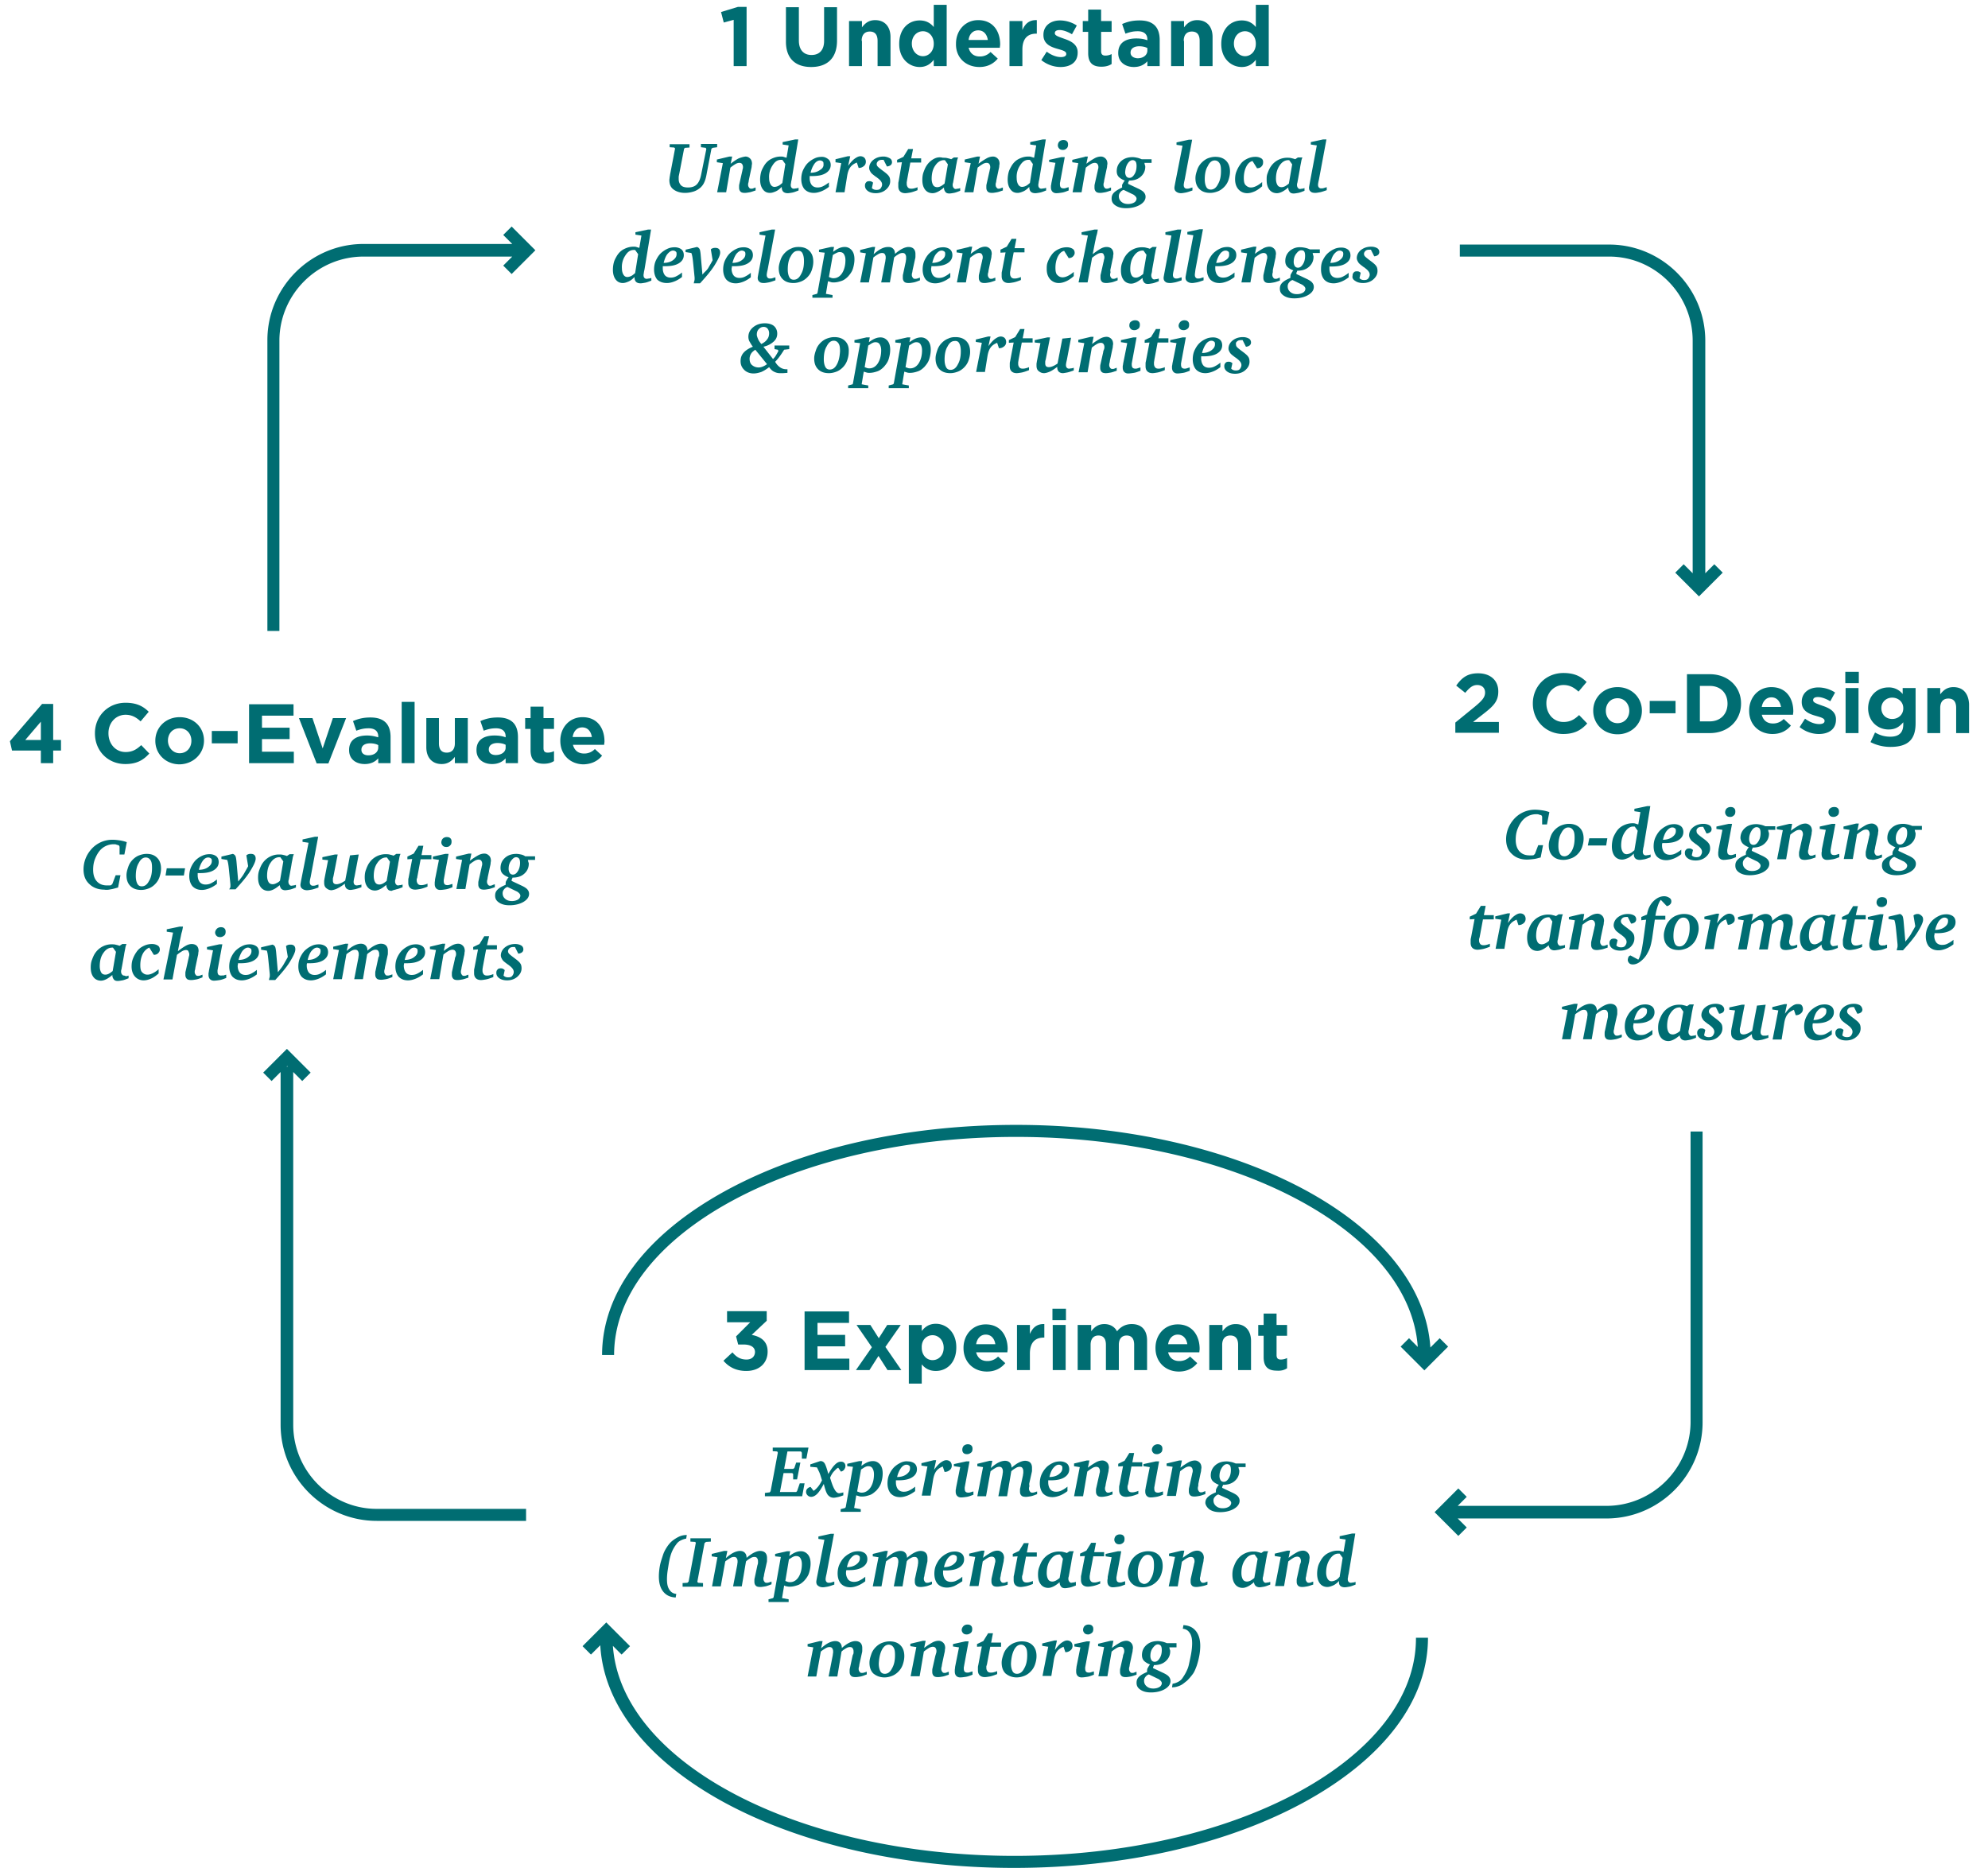 <svg xmlns="http://www.w3.org/2000/svg" viewBox="0 0 661.7 621.7" xml:space="preserve"><path d="m256.2 496.7-1.6.2v1.1H267l.8-4.3h-1.6l-.9 2.6-.3.3h-5.4l1.2-6.3h2.9l.3.3v1.8h1.3l1.1-5.6H265l-.6 1.8-.4.3h-3l1.1-5.8h4.5l.3.4v2h1.5l.7-3.7h-11.9v1.2l1.5.1.2.4-2.4 12.8-.3.4zm22.8-8.2.9 1.3c.5-.1.9-.4 1.1-.7s.4-.7.4-1.1c0-.4-.1-.8-.4-1.1s-.6-.4-1.1-.4c-.7 0-1.3.3-2 1s-1.4 1.7-2.2 3.1c-.5-1.9-.9-3-1.2-3.5s-.8-.8-1.3-.8h-.2l-3.3 1.1v.8l2.2.2c.2.3.4.8.7 1.4s.6 1.6 1 2.9c-.4.8-.8 1.5-1.3 2.1s-1 1.1-1.5 1.4l-1-1.3c-.5.1-.8.3-1.1.6s-.4.7-.4 1.1c0 .4.2.8.5 1.1s.7.5 1.2.5c.6 0 1.3-.3 2-1s1.4-1.8 2.2-3.3c.4 1.7.8 2.9 1.3 3.6.5.6 1.1 1 2 1 .4 0 .8-.1 1.3-.2s1.1-.3 1.9-.6v-1c-.2.1-.4.1-.7.2-.2 0-.4.1-.7.1-1 0-1.9-1.5-2.8-4.5-.1-.3-.2-.5-.2-.7.4-.9.8-1.6 1.3-2.1s.9-1 1.4-1.2zm12.7 7.6c.7-.8 1.3-1.6 1.6-2.6s.5-2 .5-3.1c0-1.3-.3-2.3-.9-3s-1.4-1.1-2.3-1.1c-.6 0-1.2.1-1.9.4s-1.3.7-2 1.2l.3-1.6h-1l-4 .9v.8l1.9.2-2.4 13.4-.2.3-1.5.4v.9h6.7v-.9l-2.2-.4.7-4.2 1 .3c.3.1.6.1.9.1.9 0 1.7-.2 2.6-.5s1.5-.9 2.2-1.5zm-4.8.7c-.3 0-.5 0-.8-.1s-.5-.2-.8-.3l1.3-7.3c.5-.3.9-.6 1.3-.8s.7-.3 1.1-.3c.6 0 1.1.2 1.4.7s.5 1.1.5 2c0 1.7-.4 3.2-1.1 4.3s-1.8 1.8-2.9 1.8zm13.2-10.1c-.7.3-1.4.7-2 1.2-.9.7-1.5 1.6-2 2.6s-.7 2.1-.7 3.2c0 1.4.4 2.6 1.1 3.4.8.8 1.8 1.2 3.1 1.2.8 0 1.6-.2 2.4-.5.8-.3 1.7-.8 2.6-1.5v-1.5c-.7.6-1.4 1-2 1.3s-1.2.4-1.8.4c-.8 0-1.5-.3-1.9-.8s-.7-1.3-.7-2.3v-.7h.8c2 0 3.5-.3 4.6-1s1.6-1.6 1.6-2.7c0-.8-.3-1.5-.8-1.9s-1.3-.7-2.2-.7c-.6-.1-1.3 0-2.1.3zm2.8 2c0 .8-.4 1.4-1.2 2s-1.9.9-3.1.9c.3-1.3.8-2.3 1.3-3s1.2-1.1 1.8-1.1c.4 0 .6.1.9.3s.3.5.3.9zm6.8 9.3.9-5.6c.2-1.1.5-2 1-2.7s1.2-1.2 2.2-1.6l.6 1.8c.7 0 1.2-.2 1.7-.6s.7-.9.7-1.5c0-.5-.2-1-.5-1.3s-.8-.5-1.3-.5c-.6 0-1.2.3-1.9.8s-1.4 1.3-2.2 2.4l.7-3.2h-.8l-4.1 1v.8l2 .3-1.9 9.7h2.9zm7.9-10 2 .3-1.3 6.5c-.1.5-.1.8-.2 1.1v.6c0 .6.2 1.1.5 1.4.3.3.7.5 1.3.5.6 0 1.2-.1 1.9-.2s1.4-.4 2.2-.7v-1.1c-.4.1-.7.2-1 .3-.3.1-.5.1-.7.1-.4 0-.7-.1-.9-.3s-.3-.6-.3-1v-.4c0-.2.1-.4.1-.6l1.5-8.1h-1.1l-4.1.9v.7zm3.1-4.4c.3.3.7.4 1.2.4s.9-.2 1.3-.5.5-.8.5-1.3-.1-.8-.4-1.1-.7-.4-1.2-.4-1 .2-1.3.5-.5.8-.5 1.3c0 .4.1.8.4 1.1zm21.9 10.1.8-3.6c.1-.3.1-.6.1-.9v-.7c0-.7-.2-1.3-.6-1.7s-1-.6-1.7-.6c-.6 0-1.3.2-2.1.6s-1.6 1-2.4 1.7c0-.7-.2-1.3-.6-1.7s-.9-.6-1.6-.6c-.6 0-1.4.2-2.2.6s-1.6 1-2.5 1.8l.5-2.4h-.9l-4.1 1v.8l1.9.3-1.9 9.7h2.9l1.5-8.3c.6-.5 1.1-.8 1.6-1.1s.9-.4 1.3-.4.7.1.9.4.3.6.3 1v.4c0 .2-.1.4-.1.8l-1.4 7.2h2.9l1.4-8.3c.5-.5 1-.8 1.5-1.1s.9-.4 1.3-.4.7.1.9.4.3.6.3 1v.6c0 .2-.1.5-.1.8l-.9 4.2c-.1.3-.1.6-.1.8v.5c0 .6.2 1 .5 1.3s.8.4 1.5.4c.4 0 1-.1 1.6-.2.6-.1 1.3-.4 2.1-.7v-.9l-.9.3c-.3.1-.5.1-.8.1-.3 0-.5-.1-.7-.4s-.3-.5-.3-.9c0-.2 0-.4.1-.7s-.1-.6 0-1.1zm4.2-3.2c-.5 1-.7 2.1-.7 3.2 0 1.4.4 2.6 1.1 3.4.8.8 1.8 1.2 3.1 1.2.8 0 1.6-.2 2.4-.5.8-.3 1.7-.8 2.6-1.5v-1.5c-.7.6-1.4 1-2 1.3s-1.2.4-1.8.4c-.8 0-1.5-.3-1.9-.8s-.7-1.3-.7-2.3v-.7h.8c2 0 3.5-.3 4.6-1s1.6-1.6 1.6-2.7c0-.8-.3-1.5-.8-1.9s-1.3-.7-2.2-.7c-.7 0-1.5.1-2.2.4s-1.4.7-2 1.2c-.7.6-1.4 1.5-1.9 2.5zm3.8-1.9c.6-.7 1.2-1.1 1.8-1.1.4 0 .6.1.9.3s.3.5.3.9c0 .8-.4 1.4-1.2 2s-1.9.9-3.1.9c.3-1.3.7-2.3 1.3-3zm6.8-.6 2 .3-1.9 9.7h3l1.4-8.2c.6-.5 1.2-.9 1.7-1.2s1-.4 1.3-.4.7.1.9.4.3.6.3 1c0 .2 0 .4-.1.7s-.1.6-.2.9l-.9 4c-.1.4-.1.6-.1.8v.5c0 .6.2 1 .5 1.3s.8.4 1.4.4c.5 0 1-.1 1.6-.2s1.3-.4 2-.6v-1c-.3.1-.6.2-.8.3s-.5.1-.7.1c-.3 0-.5-.1-.7-.4s-.3-.5-.3-.9c0-.2 0-.4.1-.7s.1-.7.2-1.1l.7-3.3c.1-.4.2-.8.2-1.1s.1-.6.1-.8c0-.7-.2-1.3-.6-1.7s-.9-.7-1.6-.7c-.6 0-1.4.2-2.1.6s-1.7 1-2.7 1.8l.5-2.4h-.9l-4.2 1v.9zm18.1 6 1.1-5.9h3.6v-1.4h-3.3l.6-3.1h-1.6l-1.6 2.6-2.1 1v.9l1.6-.1-1.2 6.3c-.1.3-.1.6-.1.8v.8c0 .8.2 1.3.6 1.7s1 .6 1.7.6c.4 0 1-.1 1.6-.2s1.5-.4 2.5-.8v-1c-.4.2-.8.3-1.2.4s-.7.1-.9.1c-.5 0-.8-.1-1.1-.4-.2-.3-.4-.6-.4-1.2v-.5c.1-.2.1-.4.2-.6zm7.9-11.5c0 .4.2.8.5 1.1s.7.4 1.2.4.9-.2 1.3-.5.5-.8.5-1.3-.1-.8-.4-1.1-.7-.4-1.2-.4-1 .2-1.3.5-.6.8-.6 1.3zm-2.7 5.5 2 .3-1.3 6.5c-.1.5-.1.8-.2 1.1v.6c0 .6.2 1.1.5 1.4.3.3.7.5 1.3.5.6 0 1.2-.1 1.9-.2s1.4-.4 2.2-.7v-1.1c-.4.1-.7.2-1 .3-.3.1-.5.1-.7.1-.4 0-.7-.1-.9-.3s-.3-.6-.3-1v-.4c0-.2.1-.4.1-.6l1.5-8.1h-1.1l-4.1.9v.7zm18.2 5.7.7-3.3c.1-.4.2-.8.2-1.1s.1-.6.1-.8c0-.7-.2-1.3-.6-1.7s-.9-.7-1.6-.7c-.6 0-1.4.2-2.1.6s-1.7 1-2.7 1.8l.5-2.4h-.9l-4.2 1v.8l2 .3-1.9 9.7h3l1.4-8.2c.6-.5 1.2-.9 1.7-1.2s1-.4 1.3-.4.7.1.9.4.3.6.3 1c0 .2 0 .4-.1.7s-.1.6-.2.9l-.9 4c-.1.4-.1.6-.1.8v.5c0 .6.2 1 .5 1.3s.8.4 1.4.4c.5 0 1-.1 1.6-.2s1.3-.4 2-.6v-1c-.3.1-.6.2-.8.3s-.5.1-.7.1c-.3 0-.5-.1-.7-.4s-.3-.5-.3-.9c0-.2 0-.4.1-.7s0-.5.1-1zm3.7 8.7c.9.6 2 .9 3.5.9 1.8 0 3.4-.4 4.6-1.1s1.9-1.6 1.9-2.7c0-.6-.2-1-.5-1.4s-.9-.8-1.7-1.2l-3.6-1.7v-.1c0-.1 0-.3.1-.4s.1-.3.2-.5c1.6 0 2.9-.4 3.9-1.3s1.5-2 1.5-3.3c0-.2 0-.3-.1-.5s-.1-.5-.2-.8h2.4v-1.2h-3.3c-.5-.2-1-.4-1.5-.5s-1-.2-1.5-.2c-1.5 0-2.8.4-3.8 1.3s-1.5 2-1.5 3.4c0 .7.2 1.4.7 1.9s1.2.9 2 1.2c-.4.4-.6.9-.8 1.2s-.2.8-.2 1.2v.1c-1.2.5-2.1 1-2.7 1.6s-.8 1.2-.8 2c.1.7.6 1.5 1.4 2.1zm4.1-13.9c.5-.8 1.1-1.2 1.7-1.2.4 0 .8.2 1 .5s.3.8.3 1.4c0 1.1-.2 2-.7 2.8s-1 1.2-1.7 1.2c-.4 0-.8-.2-1-.5s-.4-.8-.4-1.4c0-1.1.3-2 .8-2.8zm-2.4 9.8c.2-.3.6-.7 1.2-.9l2.9 1.3c.5.2.8.5 1 .7s.4.5.4.8c0 .5-.3 1-.8 1.3s-1.2.5-2 .5c-.9 0-1.6-.2-2.2-.7s-.9-1.1-.9-1.9c0-.4.1-.8.4-1.1zm-181.2 19.8a11.26 11.26 0 0 1 2-4.1c.4-.6.9-1 1.5-1.3s1.2-.5 1.8-.6l.2-1.2c-1 0-1.9.2-2.7.6s-1.6.9-2.3 1.5c-.7.6-1.3 1.4-1.8 2.2s-.9 1.6-1.2 2.6c-.4 1.2-.8 2.4-1 3.6s-.3 2.3-.3 3.3c0 2.2.5 3.9 1.5 5.1s2.3 1.8 4.1 1.9l.2-1.2c-1-.1-1.7-.5-2.3-1.4s-.8-2-.8-3.5c0-1 .1-2.1.3-3.3s.4-2.8.8-4.2zm11.9-4.9 1.6-.1V512h-6.8v1.1l1.6.1.2.3-2.4 12.9-.4.4-1.6.1v1.2h6.8v-1.2l-1.6-.1-.3-.3 2.4-12.9.5-.4zm17.1 7.8-.9 4.2c-.1.3-.1.6-.1.8v.5c0 .6.2 1 .5 1.3s.8.4 1.5.4c.4 0 1-.1 1.6-.2.6-.1 1.3-.4 2.1-.7v-.9l-.9.3c-.3.1-.5.1-.8.1-.3 0-.5-.1-.7-.4s-.3-.5-.3-.9c0-.2 0-.4.1-.7s.1-.7.2-1.1l.8-3.6c.1-.3.1-.6.1-.9v-.7c0-.7-.2-1.3-.6-1.7s-1-.6-1.7-.6c-.6 0-1.3.2-2.1.6s-1.6 1-2.4 1.7c0-.7-.2-1.3-.6-1.7s-.9-.6-1.6-.6c-.6 0-1.4.2-2.2.6s-1.6 1-2.5 1.8l.5-2.4H241l-4.1 1v.8l1.9.3-1.8 9.7h2.9l1.5-8.3c.6-.5 1.1-.8 1.6-1.1s.9-.4 1.3-.4.7.1.9.4.3.6.3 1v.4c0 .2-.1.4-.1.8L244 528h2.9l1.4-8.3c.5-.5 1-.8 1.5-1.1s.9-.4 1.3-.4.7.1.9.4.3.6.3 1v.6c0 .2-.1.5-.2.8zm9.9 7c.3.1.6.1.9.1.9 0 1.7-.2 2.6-.5s1.6-.9 2.2-1.5c.7-.8 1.3-1.6 1.6-2.6s.5-2 .5-3.1c0-1.3-.3-2.3-.9-3s-1.4-1.1-2.3-1.1c-.6 0-1.2.1-1.9.4s-1.3.7-2 1.2l.3-1.6h-1l-4 .9v.8l1.9.2-2.4 13.4-.2.3-1.5.4v.9h6.7v-.9l-2.2-.4.7-4.2c.4.2.7.3 1 .3zm.6-9c.5-.3.9-.6 1.3-.8s.7-.3 1.1-.3c.6 0 1.1.2 1.4.7s.5 1.1.5 2c0 1.7-.4 3.2-1.1 4.3s-1.7 1.7-2.8 1.7c-.3 0-.5 0-.8-.1s-.5-.2-.8-.3l1.2-7.2zm9.3 6.2c-.1.6-.2 1-.2 1.3 0 .6.2 1 .6 1.3.4.3.9.5 1.6.5.4 0 .9-.1 1.5-.2s1.4-.4 2.3-.7v-1c-.4.1-.7.2-1 .3s-.6.1-.9.1a.9.9 0 0 1-.7-.3c-.2-.2-.3-.5-.3-.9 0-.3.1-.9.3-1.7l2.5-13.4h-1.1l-4.1.9v.8l2 .3-2.5 12.7zm9.8-2.6h.8c2 0 3.5-.3 4.6-1s1.6-1.6 1.6-2.7c0-.8-.3-1.5-.8-1.9s-1.3-.7-2.2-.7c-.7 0-1.5.1-2.2.4s-1.4.7-2 1.2c-.9.7-1.5 1.6-2 2.6s-.7 2.1-.7 3.2c0 1.4.4 2.6 1.1 3.4.8.8 1.8 1.2 3.1 1.2.8 0 1.6-.2 2.4-.5.8-.3 1.7-.8 2.6-1.5v-1.5c-.7.6-1.4 1-2 1.3s-1.2.4-1.8.4c-.8 0-1.5-.3-1.9-.8a3.7 3.7 0 0 1-.6-3.1zm1.5-4c.6-.7 1.2-1.1 1.8-1.1.4 0 .6.1.9.3s.3.5.3.9c0 .8-.4 1.4-1.2 2s-1.9.9-3.1.9c.3-1.3.7-2.3 1.3-3zm19.9 0c.5-.3.9-.4 1.3-.4s.7.1.9.4.3.6.3 1v.6c0 .2-.1.5-.1.8l-.9 4.2c-.1.3-.1.6-.1.8v.5c0 .6.2 1 .5 1.3s.8.4 1.5.4c.4 0 1-.1 1.6-.2.6-.1 1.3-.4 2.1-.7v-.9l-.9.3c-.3.1-.5.1-.8.1-.3 0-.5-.1-.7-.4s-.3-.5-.3-.9c0-.2 0-.4.1-.7s.1-.7.2-1.1l.8-3.6c.1-.3.1-.6.1-.9v-.7c0-.7-.2-1.3-.6-1.7s-1-.6-1.7-.6c-.6 0-1.3.2-2.1.6s-1.6 1-2.4 1.7c0-.7-.2-1.3-.6-1.7s-.9-.6-1.6-.6c-.6 0-1.4.2-2.2.6s-1.6 1-2.5 1.8l.5-2.4h-.9l-4.1 1v.8l1.9.3-1.9 9.7h2.9l1.5-8.3c.6-.5 1.1-.8 1.6-1.1s.9-.4 1.3-.4.7.1.9.4.3.6.3 1v.4c0 .2-.1.4-.1.8l-1.4 7.2h2.9l1.4-8.3c.2-.4.7-.8 1.3-1.1zm17.2 7.7v-1.5c-.7.6-1.4 1-2 1.3s-1.2.4-1.8.4c-.8 0-1.5-.3-1.9-.8s-.7-1.3-.7-2.3v-.7h.8c2 0 3.5-.3 4.6-1s1.6-1.6 1.6-2.7c0-.8-.3-1.5-.8-1.9s-1.3-.7-2.2-.7c-.7 0-1.5.1-2.2.4s-1.4.7-2 1.2c-.9.7-1.5 1.6-2 2.6s-.7 2.1-.7 3.2c0 1.4.4 2.6 1.1 3.4.8.8 1.8 1.2 3.1 1.2.8 0 1.6-.2 2.4-.5 1-.5 1.8-1 2.7-1.6zm-4.8-7.7c.6-.7 1.2-1.1 1.8-1.1.4 0 .6.1.9.3s.3.5.3.9c0 .8-.4 1.4-1.2 2s-1.9.9-3.1.9c.3-1.3.8-2.3 1.3-3zm19.9 8.8v-1c-.3.1-.6.2-.8.3s-.5.1-.7.1c-.3 0-.5-.1-.7-.4s-.3-.5-.3-.9c0-.2 0-.4.1-.7s.1-.7.2-1.1l.7-3.3c.1-.4.2-.8.2-1.1s.1-.6.1-.8c0-.7-.2-1.3-.6-1.7s-.9-.7-1.6-.7c-.6 0-1.4.2-2.1.6s-1.7 1-2.7 1.8l.5-2.4h-.9l-4.2 1v.8l2 .3-1.9 9.7h3l1.4-8.2c.6-.5 1.2-.9 1.7-1.2s1-.4 1.3-.4.7.1.9.4.3.6.3 1c0 .2 0 .4-.1.7s-.1.6-.2.9l-.9 4c-.1.4-.1.6-.1.8v.5c0 .6.2 1 .5 1.3s.8.4 1.4.4c.5 0 1-.1 1.6-.2s1.2-.2 1.9-.5zm5-3.4 1.1-5.9h3.6v-1.4h-3.3l.6-3.1h-1.6l-1.6 2.6-2.1 1v.9l1.6-.1-1.2 6.3c-.1.3-.1.6-.1.8v.8c0 .8.2 1.3.6 1.7s1 .6 1.7.6c.4 0 1-.1 1.6-.2s1.5-.4 2.5-.8v-1c-.4.2-.8.3-1.2.4s-.7.1-.9.1c-.5 0-.8-.1-1.1-.4-.2-.3-.4-.6-.4-1.2v-.5c.1-.2.1-.4.2-.6zm17.7 2.5c-.3.1-.6.2-.8.2s-.5.1-.7.1c-.3 0-.5-.1-.7-.4-.2-.2-.3-.6-.3-.9 0-.2 0-.4.1-.7s.1-.6.2-1l.7-3.9c.1-.8.3-1.6.4-2.2.1-.7.3-1.1.4-1.4H356l-.9.6c-.5-.2-1-.3-1.4-.4s-.9-.1-1.4-.1a6.59 6.59 0 0 0-5.3 2.9c-.5.7-.8 1.5-1.1 2.3s-.4 1.6-.4 2.5c0 1.4.3 2.4.9 3.2.6.8 1.5 1.2 2.5 1.2.6 0 1.2-.2 1.8-.5.6-.3 1.3-.8 2-1.4v.1c0 .6.2 1 .5 1.4s.8.5 1.3.5c.4 0 .9-.1 1.5-.2s1.3-.4 2.1-.7v-1.2zm-5.4-1.3c-.5.4-.9.7-1.3.9s-.8.3-1.1.3c-.6 0-1.1-.2-1.4-.7-.3-.5-.5-1.2-.5-2.1 0-1.8.4-3.3 1.2-4.4.8-1.2 1.8-1.8 2.9-1.8H352.8l1 1.4-1.1 6.4zm13.6 1c-.4.2-.8.3-1.2.4s-.7.1-.9.1c-.5 0-.8-.1-1.1-.4-.2-.3-.4-.6-.4-1.2v-.5c0-.2.1-.4.1-.7l1.1-5.9h3.6v-1.4h-3.3l.6-3.1h-1.6l-1.6 2.6-2.1 1v.9l1.6-.1-1.2 6.3c-.1.3-.1.6-.1.8v.8c0 .8.2 1.3.6 1.7s1 .6 1.7.6c.4 0 1-.1 1.6-.2s1.5-.4 2.5-.8v-.9zm7.5-12.7c.4-.3.5-.8.5-1.3s-.1-.8-.4-1.1-.7-.4-1.2-.4-1 .2-1.3.5-.5.8-.5 1.3c0 .4.2.8.5 1.1s.7.4 1.2.4c.4 0 .9-.2 1.2-.5zm-5.2 12.3v.6c0 .6.2 1.1.5 1.4.3.3.7.5 1.3.5.6 0 1.2-.1 1.9-.2s1.4-.4 2.2-.7v-1.1c-.4.1-.7.2-1 .3-.3.1-.5.1-.7.1-.4 0-.7-.1-.9-.3s-.3-.6-.3-1v-.4c0-.2.1-.4.1-.6l1.5-8.1h-1.1l-4.1.9v.8l2 .3-1.3 6.5c0 .4 0 .8-.1 1zm14.3 2c.8-.3 1.5-.8 2.1-1.4.7-.7 1.2-1.5 1.5-2.4s.5-1.8.5-2.8c0-1.5-.4-2.7-1.3-3.6s-2.1-1.3-3.6-1.3c-.9 0-1.7.2-2.5.5s-1.5.8-2.1 1.4c-.7.7-1.2 1.5-1.5 2.4s-.6 1.8-.6 2.8c0 1.5.4 2.7 1.3 3.6.9.9 2.1 1.3 3.6 1.3 1 0 1.8-.2 2.6-.5zm-3.7-1.6c-.3-.6-.5-1.4-.5-2.5 0-1.8.3-3.3 1-4.4.6-1.2 1.4-1.8 2.3-1.8.7 0 1.2.3 1.6.9s.5 1.4.5 2.6c0 1.8-.3 3.2-1 4.4-.6 1.2-1.4 1.8-2.4 1.8-.7-.2-1.2-.5-1.5-1zm22.7 1.2v-1c-.3.1-.6.2-.8.3s-.5.1-.7.1c-.3 0-.5-.1-.7-.4s-.3-.5-.3-.9c0-.2 0-.4.1-.7s.1-.7.2-1.1l.7-3.3c.1-.4.2-.8.2-1.1s.1-.6.1-.8c0-.7-.2-1.3-.6-1.7s-.9-.7-1.6-.7c-.6 0-1.4.2-2.1.6s-1.7 1-2.7 1.8l.5-2.4h-.9l-4.2 1v.8l2 .3-2.1 9.8h3l1.4-8.2c.6-.5 1.2-.9 1.7-1.2s1-.4 1.3-.4.7.1.9.4.3.6.3 1c0 .2 0 .4-.1.7s-.1.6-.2.9l-.9 4c-.1.4-.1.6-.1.8v.5c0 .6.2 1 .5 1.3s.8.4 1.4.4c.5 0 1-.1 1.6-.2s1.4-.3 2.1-.6zm16 .4c.3.3.8.5 1.3.5.4 0 .9-.1 1.5-.2s1.3-.4 2.1-.7v-.9c-.3.1-.6.2-.8.2s-.5.1-.7.1c-.3 0-.5-.1-.7-.4-.2-.2-.3-.6-.3-.9 0-.2 0-.4.1-.7s.1-.6.2-1l.7-3.9c.1-.8.3-1.6.4-2.2.1-.7.3-1.1.4-1.4h-1.4l-.9.6c-.5-.2-1-.3-1.4-.4s-.9-.1-1.4-.1a6.59 6.59 0 0 0-5.3 2.9c-.5.7-.8 1.5-1.1 2.3s-.4 1.6-.4 2.5c0 1.4.3 2.4.9 3.2.6.8 1.5 1.2 2.5 1.2.6 0 1.2-.2 1.8-.5.6-.3 1.3-.8 2-1.4v.1c0 .3.2.8.5 1.1zm-1.7-1.7c-.4.2-.8.3-1.1.3-.6 0-1.1-.2-1.4-.7-.3-.5-.5-1.2-.5-2.1 0-1.8.4-3.3 1.2-4.4.8-1.2 1.8-1.8 2.9-1.8H417.6l1 1.4-1.1 6.4c-.5.4-.9.7-1.3.9zm16.4-4.9-.9 4c-.1.4-.1.6-.1.8v.5c0 .6.2 1 .5 1.3s.8.4 1.4.4c.5 0 1-.1 1.6-.2s1.3-.4 2-.6v-1c-.3.1-.6.2-.8.3s-.5.1-.7.1c-.3 0-.5-.1-.7-.4s-.3-.5-.3-.9c0-.2 0-.4.1-.7s.1-.7.2-1.1l.7-3.3c.1-.4.2-.8.2-1.1s.1-.6.1-.8c0-.7-.2-1.3-.6-1.7s-.9-.7-1.6-.7c-.6 0-1.4.2-2.1.6s-1.7 1-2.7 1.8l.5-2.4h-.9l-4.2 1v.8l2 .3-1.9 9.7h3l1.4-8.2c.6-.5 1.2-.9 1.7-1.2s1-.4 1.3-.4.7.1.9.4.3.6.3 1c0 .2 0 .4-.1.7s-.3.7-.3 1zm13.5 6.6c.3.3.8.5 1.5.5.4 0 .9-.1 1.5-.2s1.3-.4 2.1-.7v-.9c-.3.1-.6.2-.8.2s-.5.1-.8.1a.9.9 0 0 1-.7-.3c-.2-.2-.3-.5-.3-.9 0-.1 0-.4.1-.7 0-.3.1-.7.2-1.1l2.2-13.4h-1l-4.2.9v.8l2 .3-.7 4.1c-.4-.1-.7-.2-1-.3s-.6-.1-.9-.1c-1.2 0-2.2.3-3.2.8s-1.8 1.3-2.4 2.3c-.4.7-.8 1.4-1 2.2s-.3 1.6-.3 2.4c0 1.3.3 2.4.9 3.2s1.5 1.2 2.5 1.2c.6 0 1.2-.2 1.9-.5s1.3-.8 2-1.5v.1c-.1.7.1 1.2.4 1.5zm-1.7-1.8c-.4.2-.9.3-1.2.3-.6 0-1-.3-1.3-.8-.3-.5-.5-1.2-.5-2.1 0-1.7.4-3.2 1.2-4.4s1.7-1.9 2.8-1.9h.5l1 1.4-1 6.3c-.6.7-1 1-1.5 1.2zm-160.6 25-.9 4.2c-.1.3-.1.6-.1.8v.5c0 .6.2 1 .5 1.3s.8.4 1.5.4c.4 0 1-.1 1.6-.2.6-.1 1.3-.4 2.1-.7v-.9l-.9.3c-.3.1-.5.1-.8.1-.3 0-.5-.1-.7-.4s-.3-.5-.3-.9c0-.2 0-.4.1-.7s.1-.7.2-1.1l.8-3.6c.1-.3.1-.6.1-.9v-.7c0-.7-.2-1.3-.6-1.7s-1-.6-1.7-.6c-.6 0-1.3.2-2.1.6s-1.6 1-2.4 1.7c0-.7-.2-1.3-.6-1.7s-.9-.6-1.6-.6c-.6 0-1.4.2-2.2.6s-1.6 1-2.5 1.8l.5-2.4h-.9l-4.1 1v.8l1.9.3-1.9 9.7h2.9l1.5-8.3c.6-.5 1.1-.8 1.6-1.1s.9-.4 1.3-.4.7.1.9.4.3.6.3 1v.4c0 .2-.1.4-.1.8l-1.4 7.2h2.9l1.4-8.3c.5-.5 1-.8 1.5-1.1s.9-.4 1.3-.4.7.1.9.4.3.6.3 1v.6c0 .2-.2.5-.3.8zm10.6 7.3c.9 0 1.7-.2 2.5-.5s1.5-.8 2.1-1.4c.7-.7 1.2-1.5 1.5-2.4s.5-1.8.5-2.8c0-1.5-.4-2.7-1.3-3.6s-2.1-1.3-3.6-1.3c-.9 0-1.7.2-2.5.5s-1.5.8-2.1 1.4c-.7.7-1.2 1.5-1.5 2.4s-.6 1.8-.6 2.8c0 1.5.4 2.7 1.3 3.6 1 .8 2.2 1.3 3.7 1.3zm-.9-9.1c.6-1.2 1.4-1.8 2.3-1.8.7 0 1.2.3 1.6.9s.5 1.4.5 2.6c0 1.8-.3 3.2-1 4.4-.6 1.2-1.4 1.8-2.4 1.8-.7 0-1.2-.3-1.5-.9s-.5-1.4-.5-2.5c.1-1.8.4-3.3 1-4.5zm17.8 2-.9 4c-.1.4-.1.6-.1.8v.5c0 .6.2 1 .5 1.3s.8.4 1.4.4c.5 0 1-.1 1.6-.2s1.3-.4 2-.6v-1c-.3.1-.6.2-.8.3s-.5.1-.7.1c-.3 0-.5-.1-.7-.4s-.3-.5-.3-.9c0-.2 0-.4.1-.7s.1-.7.2-1.1l.7-3.3c.1-.4.2-.8.2-1.1s.1-.6.1-.8c0-.7-.2-1.3-.6-1.7s-.9-.7-1.6-.7c-.6 0-1.4.2-2.1.6s-1.7 1-2.7 1.8l.5-2.4h-.9l-4.2 1v.8l2 .3-1.9 9.7h3l1.4-8.2c.6-.5 1.2-.9 1.7-1.2s1-.4 1.3-.4.7.1.9.4.3.6.3 1c0 .2 0 .4-.1.7l-.3 1zm6.5 4.6v.6c0 .6.2 1.1.5 1.4.3.3.7.5 1.3.5.6 0 1.2-.1 1.9-.2s1.4-.4 2.2-.7v-1.1c-.4.1-.7.2-1 .3-.3.1-.5.1-.7.1-.4 0-.7-.1-.9-.3s-.3-.6-.3-1v-.4c0-.2.1-.4.1-.6l1.5-8.1h-1.1l-4.1.9v.8l2 .3-1.3 6.5c0 .4-.1.8-.1 1zm2.3-13.3c0 .4.2.8.5 1.1s.7.4 1.2.4.9-.2 1.3-.5.5-.8.5-1.3-.1-.8-.4-1.1-.7-.4-1.2-.4-1 .2-1.3.5-.6.8-.6 1.3zm8.4 11.5 1.1-5.9h3.6v-1.4h-3.3l.6-3.1h-1.6l-1.6 2.6-2.1 1v.9l1.6-.1-1.2 6.3c-.1.3-.1.6-.1.8v.8c0 .8.2 1.3.6 1.7s1 .6 1.7.6c.4 0 1-.1 1.6-.2s1.5-.4 2.5-.8v-1c-.4.2-.8.3-1.2.4s-.7.1-.9.1c-.5 0-.8-.1-1.1-.4-.2-.3-.4-.6-.4-1.2v-.5c.1-.2.1-.4.2-.6zm9.9 4.3c.9 0 1.7-.2 2.5-.5s1.5-.8 2.1-1.4c.7-.7 1.2-1.5 1.5-2.4s.5-1.8.5-2.8c0-1.5-.4-2.7-1.3-3.6s-2.1-1.3-3.6-1.3c-.9 0-1.7.2-2.5.5s-1.5.8-2.1 1.4c-.7.7-1.2 1.5-1.5 2.4s-.6 1.8-.6 2.8c0 1.5.4 2.7 1.3 3.6 1 .8 2.2 1.3 3.7 1.3zm-.9-9.1c.6-1.2 1.4-1.8 2.3-1.8.7 0 1.2.3 1.6.9s.5 1.4.5 2.6c0 1.8-.3 3.2-1 4.4-.6 1.2-1.4 1.8-2.4 1.8-.7 0-1.2-.3-1.5-.9s-.5-1.4-.5-2.5c.1-1.8.4-3.3 1-4.5zm12.4 8.8.9-5.6c.2-1.1.5-2 1-2.7s1.2-1.2 2.2-1.6l.6 1.8c.7 0 1.2-.2 1.7-.6s.7-.9.7-1.5c0-.5-.2-1-.5-1.3s-.8-.5-1.3-.5c-.6 0-1.2.3-1.9.8s-1.4 1.3-2.2 2.4l.7-3.2h-.8l-4.1 1v.8l2 .3-1.9 9.7h2.9zm13.5-14.5c.4-.3.5-.8.5-1.3s-.1-.8-.4-1.1-.7-.4-1.2-.4-1 .2-1.3.5-.5.8-.5 1.3c0 .4.2.8.5 1.1s.7.4 1.2.4c.4 0 .8-.2 1.2-.5zm-5.2 12.3v.6c0 .6.2 1.1.5 1.4.3.3.7.5 1.3.5.6 0 1.2-.1 1.9-.2s1.4-.4 2.2-.7v-1.1c-.4.1-.7.2-1 .3-.3.1-.5.1-.7.1-.4 0-.7-.1-.9-.3s-.3-.6-.3-1v-.4c0-.2.1-.4.1-.6l1.5-8.1h-1.1l-4.1.9v.8l2 .3-1.3 6.5c0 .4-.1.8-.1 1zm15.6-4.6-.9 4c-.1.4-.1.6-.1.8v.5c0 .6.2 1 .5 1.3s.8.4 1.4.4c.5 0 1-.1 1.6-.2s1.3-.4 2-.6v-1c-.3.1-.6.2-.8.3s-.5.1-.7.1c-.3 0-.5-.1-.7-.4s-.3-.5-.3-.9c0-.2 0-.4.1-.7s.1-.7.2-1.1l.7-3.3c.1-.4.2-.8.2-1.1s.1-.6.1-.8c0-.7-.2-1.3-.6-1.7s-.9-.7-1.6-.7c-.6 0-1.4.2-2.1.6s-1.7 1-2.7 1.8l.5-2.4h-.9l-4.2 1v.8l2 .3-1.9 9.7h3l1.4-8.2c.6-.5 1.2-.9 1.7-1.2s1-.4 1.3-.4.7.1.9.4.3.6.3 1c0 .2 0 .4-.1.7s-.3.7-.3 1zm17.9-4.3h-3.3c-.5-.2-1-.4-1.5-.5s-1-.2-1.5-.2c-1.5 0-2.8.4-3.8 1.3s-1.5 2-1.5 3.4c0 .7.2 1.4.7 1.9s1.2.9 2 1.2c-.4.4-.6.9-.8 1.2s-.2.8-.2 1.2v.1c-1.2.5-2.1 1-2.7 1.6s-.8 1.2-.8 2c0 1 .4 1.7 1.3 2.3s2 .9 3.5.9c1.8 0 3.4-.4 4.6-1.1s1.9-1.6 1.9-2.7c0-.6-.2-1-.5-1.4s-.9-.8-1.7-1.2l-3.6-1.7v-.1c0-.1 0-.3.1-.4s.1-.3.2-.5c1.6 0 2.9-.4 3.9-1.3s1.5-2 1.5-3.3c0-.2 0-.3-.1-.5s-.1-.5-.2-.8h2.4v-1.4zm-6.4 11.8c.5.2.8.5 1 .7s.4.5.4.8c0 .5-.3 1-.8 1.3s-1.2.5-2 .5c-.9 0-1.6-.2-2.2-.7s-.9-1.1-.9-1.9c0-.4.1-.8.4-1.2s.6-.7 1.2-.9l2.9 1.4zm.7-6.8c-.5.8-1 1.2-1.7 1.2-.4 0-.8-.2-1-.5s-.4-.8-.4-1.4c0-1 .2-1.9.8-2.7s1.1-1.2 1.7-1.2c.4 0 .8.2 1 .5s.3.8.3 1.4c0 1-.2 1.9-.7 2.7zm9.1 7.5c.7-.7 1.3-1.4 1.9-2.2s.9-1.7 1.3-2.7c.4-1.2.7-2.4.9-3.5s.3-2.2.3-3.2c0-2.1-.5-3.8-1.5-5s-2.3-1.8-4.1-1.9l-.2 1.2c1 .1 1.7.5 2.3 1.4s.8 2 .8 3.5c0 .9-.1 2-.3 3.2s-.5 2.5-.8 3.9c-.2.9-.5 1.6-.9 2.4s-.8 1.4-1.2 2c-.4.6-.9 1-1.5 1.3s-1.1.5-1.8.6l-.2 1.2c.9 0 1.8-.2 2.7-.6s1.5-1 2.3-1.6zM248.5 452.5c-2 0-3.4-.8-4.7-2.4l-3 2.8c1.7 2 4.1 3.4 7.6 3.4 4.4 0 7.1-2.7 7.1-6.4v-.1c0-3.6-2.6-5-5.3-5.5l5-4.7v-3.2H242v3.7h7.7l-4.7 4.7.7 2.7h1.8c2.4 0 3.8.9 3.8 2.5v.1c-.1 1.5-1.2 2.4-2.8 2.4zm34.1-12.2v-3.8h-14.8V456h14.9v-3.8h-10.6v-4.1h9.2v-3.8h-9.2v-4h10.5zm6.8 15.7 3-4.7 3 4.7h4.6l-5.3-7.7 5.1-7.3h-4.5l-2.8 4.4-2.8-4.4h-4.6l5.1 7.4-5.3 7.6h4.5zm13.1-15v19.5h4.3v-6.4c1 1.2 2.4 2.2 4.7 2.2 3.6 0 6.8-2.7 6.8-7.8v-.1c0-5-3.3-7.8-6.8-7.8-2.2 0-3.6 1-4.7 2.4v-2h-4.3zm7.9 3.4c2 0 3.7 1.7 3.7 4.1v.1c0 2.5-1.7 4.1-3.7 4.1s-3.6-1.7-3.6-4.1v-.1c-.1-2.5 1.6-4.1 3.6-4.1zm17.7-3.6c-4.4 0-7.4 3.5-7.4 7.8v.1c0 4.6 3.3 7.8 7.8 7.8 2.7 0 4.7-1.1 6.1-2.8l-2.4-2.2a4.84 4.84 0 0 1-3.6 1.5c-1.9 0-3.2-1-3.7-2.9h10.4c0-.4.1-.8.1-1.1 0-4.3-2.3-8.2-7.3-8.2zm-3.2 6.6c.3-1.9 1.5-3.2 3.2-3.2 1.8 0 2.9 1.3 3.2 3.2h-6.4zm22.7-2.2v-4.5c-2.5-.1-3.9 1.2-4.8 3.3v-3h-4.3v15h4.3v-5.5c0-3.6 1.7-5.3 4.6-5.3h.2zm7.2-9.6h-4.5v3.8h4.5v-3.8zm-.1 20.4v-15h-4.3v15h4.3zm4-15v15h4.3v-8.4c0-2 1-3.1 2.6-3.1s2.5 1 2.5 3.1v8.4h4.3v-8.4c0-2 1-3.1 2.6-3.1s2.5 1 2.5 3.1v8.4h4.3v-9.8c0-3.6-1.9-5.5-5.1-5.5-2 0-3.6.8-4.9 2.4-.8-1.5-2.3-2.4-4.2-2.4-2.2 0-3.4 1.1-4.4 2.4V441h-4.5zm33.3-.2c-4.4 0-7.4 3.5-7.4 7.8v.1c0 4.6 3.3 7.8 7.8 7.8 2.7 0 4.7-1.1 6.1-2.8l-2.4-2.2a4.84 4.84 0 0 1-3.6 1.5c-1.9 0-3.2-1-3.7-2.9h10.4c0-.4.1-.8.1-1.1 0-4.3-2.3-8.2-7.3-8.2zm-3.2 6.6c.3-1.9 1.5-3.2 3.2-3.2 1.8 0 2.9 1.3 3.2 3.2h-6.4zm13.7-6.4v15h4.3v-8.4c0-2 1-3.1 2.7-3.1s2.6 1 2.6 3.1v8.4h4.3v-9.7c0-3.4-1.9-5.6-5.1-5.6-2.2 0-3.4 1.1-4.4 2.4V441h-4.4zm25.9 14.4V452c-.6.3-1.3.5-2.1.5-1 0-1.4-.5-1.4-1.5v-6.4h3.5V441h-3.5v-3.8h-4.3v3.8h-1.8v3.6h1.8v7.1c0 3.5 1.8 4.5 4.4 4.5 1.4.1 2.5-.2 3.4-.8zm84.4-170 .8-4.1H512l-1.1 2.9-.4.4c-.2.1-.5.1-.7.1h-.7c-1.5 0-2.6-.5-3.4-1.4-.8-.9-1.2-2.2-1.2-3.8 0-1.4.2-2.6.7-3.8s1.1-2.2 1.9-3a6.05 6.05 0 0 1 4.4-1.7c.2 0 .5 0 .7.1s.5.1.9.3l.2.4v2.6h1.6l.8-4.1c-.8-.3-1.7-.5-2.4-.6s-1.5-.2-2.3-.2a9.3 9.3 0 0 0-7.4 3.5 10.04 10.04 0 0 0-2.3 6.3c0 2.1.6 3.7 1.9 4.9 1.2 1.2 2.9 1.9 5 1.9.8 0 1.6-.1 2.4-.2s1.3-.3 2.2-.5zm12.3-1.1c.7-.7 1.2-1.5 1.5-2.4s.5-1.8.5-2.8c0-1.5-.4-2.7-1.3-3.6s-2.1-1.3-3.6-1.3c-.9 0-1.7.2-2.5.5s-1.5.8-2.1 1.4c-.7.7-1.2 1.5-1.5 2.4s-.6 1.8-.6 2.8c0 1.5.4 2.7 1.3 3.6.9.9 2.1 1.3 3.6 1.3.9 0 1.7-.2 2.5-.5.9-.3 1.6-.8 2.2-1.4zm-4.4.7c-.7 0-1.2-.3-1.5-.9s-.5-1.4-.5-2.5c0-1.8.3-3.3 1-4.4.6-1.2 1.4-1.8 2.3-1.8.7 0 1.2.3 1.6.9s.5 1.4.5 2.6c0 1.8-.3 3.2-1 4.4-.7 1.1-1.5 1.7-2.4 1.7zm7.8-3.6h6.1l.4-2.4h-6l-.5 2.4zm15.5-12.2v.8l2 .3-.7 4.1c-.4-.1-.7-.2-1-.3s-.6-.1-.9-.1c-1.2 0-2.2.3-3.2.8s-1.8 1.3-2.4 2.3c-.4.7-.8 1.4-1 2.2s-.3 1.6-.3 2.4c0 1.3.3 2.4.9 3.2s1.5 1.2 2.5 1.2c.6 0 1.2-.2 1.9-.5s1.3-.8 2-1.5v.1c0 .7.2 1.2.5 1.5s.8.5 1.5.5c.4 0 .9-.1 1.5-.2s1.3-.4 2.1-.7v-.9c-.3.1-.6.2-.8.2s-.5.1-.8.1a.9.9 0 0 1-.7-.3c-.2-.2-.3-.5-.3-.9 0-.1 0-.4.1-.7 0-.3.1-.7.2-1.1l2.2-13.4h-1l-4.3.9zm0 13.8c-.5.4-.9.8-1.4 1-.4.2-.9.3-1.2.3-.6 0-1-.3-1.3-.8-.3-.5-.5-1.2-.5-2.1 0-1.7.4-3.2 1.2-4.4s1.7-1.9 2.8-1.9h.5l1 1.4-1.1 6.5zm9.3-2.4h.8c2 0 3.5-.3 4.6-1s1.6-1.6 1.6-2.7c0-.8-.3-1.5-.8-1.9s-1.3-.7-2.2-.7c-.7 0-1.5.1-2.2.4s-1.4.7-2 1.2c-.9.7-1.5 1.6-2 2.6s-.7 2.1-.7 3.2c0 1.4.4 2.6 1.1 3.4.8.8 1.8 1.2 3.1 1.2.8 0 1.6-.2 2.4-.5.8-.3 1.7-.8 2.6-1.5v-1.5c-.7.6-1.4 1-2 1.3s-1.2.4-1.8.4c-.8 0-1.5-.3-1.9-.8s-.7-1.3-.7-2.3c0-.3 0-.5.1-.8zm1.5-4.1c.6-.7 1.2-1.1 1.8-1.1.4 0 .6.1.9.3s.3.5.3.9c0 .8-.4 1.4-1.2 2s-1.9.9-3.1.9c.3-1.2.7-2.3 1.3-3zm10.3-.9c.3-.3.8-.4 1.3-.4h.5l1.1 2.2c.5 0 .9-.2 1.2-.4s.5-.6.5-1c0-.5-.2-1-.7-1.3s-1.2-.5-2-.5c-1.4 0-2.5.4-3.4 1.1s-1.4 1.7-1.4 2.7c0 .5.2.9.5 1.4s.9.9 1.8 1.6c.1 0 .2.1.3.2 1.1.8 1.7 1.5 1.7 2.3 0 .5-.2.9-.5 1.3s-.8.5-1.3.5c-.2 0-.5 0-.8-.1s-.5-.2-.8-.5l.4-1.8c-.2-.2-.4-.3-.6-.4s-.5-.1-.7-.1c-.4 0-.8.1-1 .4-.3.3-.4.6-.4 1.1 0 .7.3 1.3 1 1.8s1.6.7 2.6.7c1.3 0 2.5-.4 3.4-1.2.9-.8 1.4-1.7 1.4-2.8 0-.6-.1-1.2-.4-1.6-.3-.5-1-1.1-2.1-1.9-.8-.6-1.3-1-1.6-1.3s-.4-.6-.4-.9c-.1-.5.1-.8.4-1.1zm12-4.2c.4-.3.5-.8.5-1.3s-.1-.8-.4-1.1-.7-.4-1.2-.4-1 .2-1.3.5-.5.8-.5 1.3c0 .4.2.8.5 1.1s.7.4 1.2.4c.4 0 .8-.1 1.2-.5zm-5.2 12.3v.6c0 .6.2 1.1.5 1.4.3.3.7.5 1.3.5.6 0 1.2-.1 1.9-.2s1.4-.4 2.2-.7v-1.1c-.4.1-.7.2-1 .3-.3.1-.5.1-.7.1-.4 0-.7-.1-.9-.3s-.3-.6-.3-1v-.4c0-.2.1-.4.1-.6l1.5-8.1h-1.1l-4.1.9v.8l2 .3-1.3 6.5c0 .5-.1.8-.1 1zm8.2-2.9c.5.5 1.2.9 2 1.2-.4.4-.6.9-.8 1.2s-.2.8-.2 1.2v.1c-1.2.5-2.1 1-2.7 1.6s-.8 1.2-.8 2c0 1 .4 1.7 1.3 2.3s2 .9 3.5.9c1.8 0 3.4-.4 4.6-1.1s1.9-1.6 1.9-2.7c0-.6-.2-1-.5-1.4s-.9-.8-1.7-1.2l-3.6-1.7v-.2c0-.1 0-.3.1-.4s.1-.3.2-.5c1.6 0 2.9-.4 3.9-1.3s1.5-2 1.5-3.3c0-.2 0-.3-.1-.5s-.1-.5-.2-.8h2.4V275h-3.3c-.5-.2-1-.4-1.5-.5s-1-.2-1.5-.2c-1.5 0-2.8.4-3.8 1.3s-1.5 2-1.5 3.4c.1.6.3 1.3.8 1.8zm4.5 5.8c.5.2.8.5 1 .7s.4.5.4.8c0 .5-.3 1-.8 1.3s-1.2.5-2 .5c-.9 0-1.6-.2-2.2-.7s-.9-1.1-.9-1.9c0-.4.1-.8.4-1.2s.6-.7 1.2-.9l2.9 1.4zm-1.6-10.1c.5-.8 1.1-1.2 1.7-1.2.4 0 .8.2 1 .5s.3.8.3 1.4c0 1.1-.2 2-.7 2.8s-1 1.2-1.7 1.2c-.4 0-.8-.2-1-.5s-.4-.8-.4-1.4c0-1.1.3-2 .8-2.8zm13.5-2.3h-.9l-4.2 1v.8l2 .3-1.9 9.7h3l1.4-8.2c.6-.5 1.2-.9 1.7-1.2s1-.4 1.3-.4.7.1.9.4.3.6.3 1c0 .2 0 .4-.1.7s-.1.6-.2.9l-.9 4c-.1.4-.1.6-.1.8v.5c0 .6.2 1 .5 1.3s.8.4 1.4.4c.5 0 1-.1 1.6-.2s1.3-.4 2-.6v-1c-.3.1-.6.2-.8.3s-.5.1-.7.1c-.3 0-.5-.1-.7-.4s-.3-.5-.3-.9c0-.2 0-.4.1-.7s.1-.7.2-1.1l.7-3.3c.1-.4.2-.8.2-1.1s.1-.6.1-.8c0-.7-.2-1.3-.6-1.7s-.9-.7-1.6-.7c-.6 0-1.4.2-2.1.6s-1.7 1-2.7 1.8l.4-2.3zm12.6-5.1c-.4.3-.5.8-.5 1.3 0 .4.2.8.5 1.1s.7.4 1.2.4.9-.2 1.3-.5.5-.8.5-1.3-.1-.8-.4-1.1-.7-.4-1.2-.4c-.6 0-1.1.2-1.4.5zm-2.8 14.6v.6c0 .6.2 1.1.5 1.4.3.3.7.5 1.3.5.6 0 1.2-.1 1.9-.2s1.4-.4 2.2-.7v-1.1c-.4.1-.7.2-1 .3-.3.1-.5.1-.7.1-.4 0-.7-.1-.9-.3s-.3-.6-.3-1v-.4c0-.2.1-.4.1-.6l1.5-8.1h-1.1l-4.1.9v.8l2 .3-1.3 6.5c0 .5 0 .8-.1 1zm18.1 2.3c.6-.1 1.3-.4 2-.6v-1c-.3.1-.6.2-.8.3s-.5.1-.7.1c-.3 0-.5-.1-.7-.4s-.3-.5-.3-.9c0-.2 0-.4.1-.7s.1-.7.2-1.1l.7-3.3c.1-.4.2-.8.2-1.1s.1-.6.1-.8c0-.7-.2-1.3-.6-1.7s-.9-.7-1.6-.7c-.6 0-1.4.2-2.1.6s-1.7 1-2.7 1.8l.5-2.4h-.9l-4.2 1v.8l2 .3-1.9 9.7h3l1.4-8.2c.6-.5 1.2-.9 1.7-1.2s1-.4 1.3-.4.7.1.9.4.3.6.3 1c0 .2 0 .4-.1.7s-.1.6-.2.9l-.9 4c-.1.4-.1.6-.1.8v.5c0 .6.2 1 .5 1.3s.8.4 1.4.4c.3.1.9.1 1.5-.1zm15.4-11.1h-3.3c-.5-.2-1-.4-1.5-.5s-1-.2-1.5-.2c-1.5 0-2.8.4-3.8 1.3s-1.5 2-1.5 3.4c0 .7.2 1.4.7 1.9s1.2.9 2 1.2c-.4.4-.6.9-.8 1.2s-.2.8-.2 1.2v.1c-1.2.5-2.1 1-2.7 1.6s-.8 1.2-.8 2c0 1 .4 1.7 1.3 2.3s2 .9 3.5.9c1.8 0 3.4-.4 4.6-1.1s1.9-1.6 1.9-2.7c0-.6-.2-1-.5-1.4s-.9-.8-1.7-1.2l-3.6-1.7v-.2c0-.1 0-.3.1-.4s.1-.3.2-.5c1.6 0 2.9-.4 3.9-1.3s1.5-2 1.5-3.3c0-.2 0-.3-.1-.5s-.1-.5-.2-.8h2.4v-1.3zm-6.4 11.7c.5.2.8.5 1 .7s.4.5.4.8c0 .5-.3 1-.8 1.3s-1.2.5-2 .5c-.9 0-1.6-.2-2.2-.7s-.9-1.1-.9-1.9c0-.4.1-.8.4-1.2s.6-.7 1.2-.9l2.9 1.4zm.7-6.7c-.5.8-1 1.2-1.7 1.2-.4 0-.8-.2-1-.5s-.4-.8-.4-1.4c0-1 .2-1.9.8-2.7s1.1-1.2 1.7-1.2c.4 0 .8.2 1 .5s.3.8.3 1.4c0 .9-.2 1.9-.7 2.7zm-141.6 32 1.1-5.9h3.6v-1.4h-3.3l.6-3.1h-1.6l-1.6 2.6-2.1 1v.9l1.6-.1-1.2 6.3c-.1.3-.1.6-.1.8v.8c0 .8.2 1.3.6 1.7s1 .6 1.7.6c.4 0 1-.1 1.6-.2s1.5-.4 2.5-.8v-1c-.4.2-.8.3-1.2.4s-.7.1-.9.1c-.5 0-.8-.1-1.1-.4-.2-.3-.4-.6-.4-1.2v-.5c.1-.1.1-.3.2-.6zm8.2 4.1.9-5.6c.2-1.1.5-2 1-2.7s1.2-1.2 2.2-1.6l.6 1.8c.7 0 1.2-.2 1.7-.6s.7-.9.7-1.5c0-.5-.2-1-.5-1.3s-.8-.5-1.3-.5c-.6 0-1.2.3-1.9.8s-1.4 1.3-2.2 2.4l.7-3.2h-.8l-4.1 1v.8l2 .3-1.9 9.7h2.9zm15.3-.2c.3.3.8.5 1.3.5.4 0 .9-.1 1.5-.2s1.3-.4 2.1-.7v-.9c-.3.1-.6.2-.8.2s-.5.1-.7.1c-.3 0-.5-.1-.7-.4-.2-.2-.3-.6-.3-.9 0-.2 0-.4.1-.7s.1-.6.2-1l.7-3.9c.1-.8.3-1.6.4-2.2.1-.7.3-1.1.4-1.4h-1.4l-.9.6c-.5-.2-1-.3-1.4-.4s-.9-.1-1.4-.1a6.59 6.59 0 0 0-5.3 2.9c-.5.7-.8 1.5-1.1 2.3s-.4 1.6-.4 2.5c0 1.4.3 2.4.9 3.2.6.8 1.5 1.2 2.5 1.2.6 0 1.2-.2 1.8-.5.6-.3 1.3-.8 2-1.4v.1c0 .3.2.7.5 1.1zm-1.7-1.8c-.4.2-.8.3-1.1.3-.6 0-1.1-.2-1.4-.7-.3-.5-.5-1.2-.5-2.1 0-1.8.4-3.3 1.2-4.4.8-1.2 1.8-1.8 2.9-1.8H515.7l1 1.4-1.1 6.4c-.5.5-.9.7-1.3.9zm13-9.8h-.9l-4.2 1v.8l2 .3-1.9 9.7h3l1.4-8.2c.6-.5 1.2-.9 1.7-1.2s1-.4 1.3-.4.7.1.9.4.3.6.3 1c0 .2 0 .4-.1.7s-.1.6-.2.9l-.9 4c-.1.4-.1.6-.1.8v.5c0 .6.2 1 .5 1.3s.8.4 1.4.4c.5 0 1-.1 1.6-.2s1.3-.4 2-.6v-1c-.3.1-.6.2-.8.3s-.5.1-.7.1c-.3 0-.5-.1-.7-.4s-.3-.5-.3-.9c0-.2 0-.4.1-.7s.1-.7.2-1.1l.7-3.3c.1-.4.2-.8.2-1.1s.1-.6.1-.8c0-.7-.2-1.3-.6-1.7s-.9-.7-1.6-.7c-.6 0-1.4.2-2.1.6s-1.7 1-2.7 1.8l.4-2.3zm16.7 8.1c0-.6-.1-1.2-.4-1.6-.3-.5-1-1.1-2.1-1.9-.8-.6-1.3-1-1.6-1.3s-.4-.6-.4-.9c0-.4.2-.7.5-1s.8-.4 1.3-.4h.5l1.1 2.2c.5 0 .9-.2 1.2-.4s.5-.6.5-1c0-.5-.2-1-.7-1.3s-1.2-.5-2-.5c-1.4 0-2.5.4-3.4 1.1s-1.4 1.7-1.4 2.7c0 .5.2.9.5 1.4s.9.9 1.8 1.6c.1 0 .2.1.3.2 1.1.8 1.7 1.5 1.7 2.3 0 .5-.2.9-.5 1.3s-.8.5-1.3.5c-.2 0-.5 0-.8-.1s-.5-.2-.8-.5l.4-1.8c-.2-.2-.4-.3-.6-.4s-.5-.1-.7-.1c-.4 0-.8.1-1 .4-.3.3-.4.6-.4 1.1 0 .7.3 1.3 1 1.8s1.6.7 2.6.7c1.3 0 2.5-.4 3.4-1.2.9-.9 1.3-1.8 1.3-2.9zm10.3-6.1v-1.4H551c.2-1.3.5-2.4.8-3.3s.6-1.5 1-2l2 2.1c.5-.1.8-.3 1.1-.6s.4-.6.4-1c0-.5-.2-.9-.7-1.2s-1-.5-1.7-.5c-1.3 0-2.5.6-3.6 1.7s-1.8 2.6-2.1 4.4l-1.9.8v1.1l1.6-.2-1 7.3c-.3 1.9-.5 3.2-.8 4.1s-.5 1.5-.8 1.9l-2.6-1.4c-.3.1-.6.3-.7.6s-.2.6-.2.9c0 .4.2.8.5 1.1s.7.4 1.2.4c.8 0 1.6-.3 2.4-.9s1.6-1.4 2.2-2.4c.4-.7.8-1.4 1.1-2.3s.5-1.9.7-3l.9-6.3h3.5zm11.1 2.9c0-1.5-.4-2.7-1.3-3.6s-2.1-1.3-3.6-1.3c-.9 0-1.7.2-2.5.5s-1.5.8-2.1 1.4c-.7.7-1.2 1.5-1.5 2.4s-.6 1.8-.6 2.8c0 1.5.4 2.7 1.3 3.6.9.9 2.1 1.3 3.6 1.3.9 0 1.7-.2 2.5-.5s1.5-.8 2.1-1.4c.7-.7 1.2-1.5 1.5-2.4s.6-1.8.6-2.8zm-4 4.1c-.6 1.2-1.4 1.8-2.4 1.8-.7 0-1.2-.3-1.5-.9s-.5-1.4-.5-2.5c0-1.8.3-3.3 1-4.4.6-1.2 1.4-1.8 2.3-1.8.7 0 1.2.3 1.6.9s.5 1.4.5 2.6c0 1.7-.4 3.2-1 4.3zm16-7.3c0-.5-.2-1-.5-1.3s-.8-.5-1.3-.5c-.6 0-1.2.3-1.9.8s-1.4 1.3-2.2 2.4l.7-3.2h-.8l-4.1 1v.8l2 .3-1.9 9.7h3l.9-5.6c.2-1.1.5-2 1-2.7s1.2-1.2 2.2-1.6l.6 1.8c.7 0 1.2-.2 1.7-.6s.6-.7.6-1.3zm15 .3c.4 0 .7.1.9.4s.3.6.3 1v.6c0 .2-.1.5-.1.8l-.9 4.2c-.1.3-.1.6-.1.8v.5c0 .6.2 1 .5 1.3s.8.4 1.5.4c.4 0 1-.1 1.6-.2.6-.1 1.3-.4 2.1-.7v-.9l-.9.3c-.3.1-.5.1-.8.1-.3 0-.5-.1-.7-.4s-.3-.5-.3-.9c0-.2 0-.4.1-.7s.1-.7.2-1.1l.8-3.6c.1-.3.1-.6.1-.9v-.7c0-.7-.2-1.3-.6-1.7s-1-.6-1.7-.6c-.6 0-1.3.2-2.1.6s-1.6 1-2.4 1.7c0-.7-.2-1.3-.6-1.7s-.9-.6-1.6-.6c-.6 0-1.4.2-2.2.6s-1.6 1-2.5 1.8l.5-2.4h-.9l-4.1 1v.8l1.9.3-1.9 9.7h2.9l1.5-8.3c.6-.5 1.1-.8 1.6-1.1s.9-.4 1.3-.4.7.1.9.4.3.6.3 1v.4c0 .2-.1.4-.1.8l-1.4 7.2h2.9l1.4-8.3c.5-.5 1-.8 1.5-1.1s.7-.4 1.1-.4zm11.9 9.6c.6-.3 1.3-.8 2-1.4v.1c0 .6.2 1 .5 1.4s.8.5 1.3.5c.4 0 .9-.1 1.5-.2s1.3-.4 2.1-.7v-.9c-.3.1-.6.2-.8.2s-.5.1-.7.1c-.3 0-.5-.1-.7-.4-.2-.2-.3-.6-.3-.9 0-.2 0-.4.1-.7s.1-.6.2-1l.7-3.9c.1-.8.3-1.6.4-2.2.1-.7.3-1.1.4-1.4h-1.4l-.9.6c-.5-.2-1-.3-1.4-.4s-.9-.1-1.4-.1a6.59 6.59 0 0 0-5.3 2.9c-.5.7-.8 1.5-1.1 2.3s-.4 1.6-.4 2.5c0 1.4.3 2.4.9 3.2.6.8 1.5 1.2 2.5 1.2.6-.4 1.2-.5 1.8-.8zm-1-8.7c.8-1.2 1.8-1.8 2.9-1.8H606.5l1 1.4-1.1 6.4c-.5.4-.9.7-1.3.9s-.8.3-1.1.3c-.6 0-1.1-.2-1.4-.7-.3-.5-.5-1.2-.5-2.1 0-1.8.4-3.2 1.2-4.4zm15.1-5.5h-1.6l-1.6 2.6-2.1 1v.9l1.6-.1-1.2 6.3c-.1.3-.1.6-.1.8v.8c0 .8.2 1.3.6 1.7s1 .6 1.7.6c.4 0 1-.1 1.6-.2s1.5-.4 2.5-.8v-1c-.4.2-.8.3-1.2.4s-.7.1-.9.1c-.5 0-.8-.1-1.1-.4-.2-.3-.4-.6-.4-1.2v-.5c0-.2.1-.4.1-.7l1.1-5.9h3.6v-1.4h-3.3l.7-3zm8.1 13.1c-.4 0-.7-.1-.9-.3s-.3-.6-.3-1v-.4c0-.2.1-.4.1-.6l1.5-8.1h-1.1l-4.1.9v.8l2 .3-1.3 6.5c-.1.5-.1.8-.2 1.1v.6c0 .6.2 1.1.5 1.4.3.3.7.5 1.3.5.6 0 1.2-.1 1.9-.2s1.4-.4 2.2-.7v-1.1c-.4.1-.7.2-1 .3-.2-.1-.5 0-.6 0zm-.1-16.1c-.5 0-1 .2-1.3.5s-.5.8-.5 1.3c0 .4.2.8.5 1.1s.7.4 1.2.4.9-.2 1.3-.5.5-.8.5-1.3-.1-.8-.4-1.1-.8-.4-1.3-.4zm12 5.6c-.3 0-.5 0-.8.1s-.5.2-.7.4l.6 3.6c-.4.8-.9 1.6-1.4 2.5s-1.2 1.7-1.9 2.6l-.6-6.8c-.1-.9-.2-1.5-.4-1.8s-.5-.5-.8-.6l-3.8.9v.8l1.9.3c.1.2.2.5.3 1s.2 1.2.3 2.2l.5 5v.4c0 .2 0 .4-.1.7s-.1.5-.2.8h2.1c2.1-2.3 3.8-4.3 4.9-6.1s1.8-3.2 1.8-4.1c0-.5-.1-.9-.4-1.2s-.8-.7-1.3-.7zm5.5 6.4h.8c2 0 3.5-.3 4.6-1s1.6-1.6 1.6-2.7c0-.8-.3-1.5-.8-1.9s-1.3-.7-2.2-.7c-.7 0-1.5.1-2.2.4s-1.4.7-2 1.2c-.9.7-1.5 1.6-2 2.6s-.7 2.1-.7 3.2c0 1.4.4 2.6 1.1 3.4.8.8 1.8 1.2 3.1 1.2.8 0 1.6-.2 2.4-.5.8-.3 1.7-.8 2.6-1.5v-1.5c-.7.6-1.4 1-2 1.3s-1.2.4-1.8.4c-.8 0-1.5-.3-1.9-.8s-.7-1.3-.7-2.3c.1-.3.1-.5.1-.8zm1.5-4.1c.6-.7 1.2-1.1 1.8-1.1.4 0 .6.1.9.3s.3.5.3.9c0 .8-.4 1.4-1.2 2s-1.9.9-3.1.9c.3-1.2.8-2.3 1.3-3zm-110.3 32.4-.9 4.2c-.1.3-.1.6-.1.8v.5c0 .6.2 1 .5 1.3s.8.4 1.5.4c.4 0 1-.1 1.6-.2.6-.1 1.3-.4 2.1-.7v-.9l-.9.3c-.3.1-.5.1-.8.1-.3 0-.5-.1-.7-.4s-.3-.5-.3-.9c0-.2 0-.4.1-.7s.1-.7.2-1.1l.8-3.6c.1-.3.1-.6.1-.9v-.7c0-.7-.2-1.3-.6-1.7s-1-.6-1.7-.6c-.6 0-1.3.2-2.1.6s-1.6 1-2.4 1.7c0-.7-.2-1.3-.6-1.7s-.9-.6-1.6-.6c-.6 0-1.4.2-2.2.6s-1.6 1-2.5 1.8l.5-2.4H524l-4.1 1v.8l1.9.3-1.9 9.7h2.9l1.5-8.3c.6-.5 1.1-.8 1.6-1.1s.9-.4 1.3-.4.7.1.9.4.3.6.3 1v.4c0 .2-.1.4-.1.8l-1.4 7.2h2.9l1.4-8.3c.5-.5 1-.8 1.5-1.1s.9-.4 1.3-.4.7.1.9.4.3.6.3 1v.6c0 .2 0 .5-.1.8zm8.6 1.7h.8c2 0 3.5-.3 4.6-1s1.6-1.6 1.6-2.7c0-.8-.3-1.5-.8-1.9s-1.3-.7-2.2-.7c-.7 0-1.5.1-2.2.4s-1.4.7-2 1.2c-.9.7-1.5 1.6-2 2.6s-.7 2.1-.7 3.2c0 1.4.4 2.6 1.1 3.4.8.8 1.8 1.2 3.1 1.2.8 0 1.6-.2 2.4-.5.8-.3 1.7-.8 2.6-1.5v-1.5c-.7.6-1.4 1-2 1.3s-1.2.4-1.8.4c-.8 0-1.5-.3-1.9-.8s-.7-1.3-.7-2.3c.1-.3.1-.5.1-.8zm1.5-4.1c.6-.7 1.2-1.1 1.8-1.1.4 0 .6.1.9.3s.3.5.3.9c0 .8-.4 1.4-1.2 2s-1.9.9-3.1.9c.3-1.2.8-2.3 1.3-3zm14.4 9.3c.3.3.8.5 1.3.5.4 0 .9-.1 1.5-.2s1.3-.4 2.1-.7v-.9c-.3.1-.6.2-.8.2s-.5.1-.7.1c-.3 0-.5-.1-.7-.4-.2-.2-.3-.6-.3-.9 0-.2 0-.4.1-.7s.1-.6.2-1l.7-3.9c.1-.8.3-1.6.4-2.2.1-.7.3-1.1.4-1.4h-1.4l-.9.6c-.5-.2-1-.3-1.4-.4s-.9-.1-1.4-.1a6.59 6.59 0 0 0-5.3 2.9c-.5.7-.8 1.5-1.1 2.3s-.4 1.6-.4 2.5c0 1.4.3 2.4.9 3.2.6.8 1.5 1.2 2.5 1.2.6 0 1.2-.2 1.8-.5.6-.3 1.3-.8 2-1.4v.1c0 .3.2.7.5 1.1zm-1.7-1.8c-.4.2-.8.3-1.1.3-.6 0-1.1-.2-1.4-.7-.3-.5-.5-1.2-.5-2.1 0-1.8.4-3.3 1.2-4.4.8-1.2 1.8-1.8 2.9-1.8H559.3l1 1.4-1.1 6.4c-.5.5-.9.7-1.3.9zm15.2-9.4c-.5-.3-1.2-.5-2-.5-1.4 0-2.5.4-3.4 1.1s-1.4 1.7-1.4 2.7c0 .5.2.9.5 1.4s.9.9 1.8 1.6c.1 0 .2.1.3.2 1.1.8 1.7 1.5 1.7 2.3 0 .5-.2.9-.5 1.3s-.8.5-1.3.5c-.2 0-.5 0-.8-.1s-.5-.2-.8-.5l.4-1.8c-.2-.2-.4-.3-.6-.4s-.5-.1-.7-.1c-.4 0-.8.1-1 .4-.3.3-.4.6-.4 1.1 0 .7.3 1.3 1 1.8s1.6.7 2.6.7c1.3 0 2.5-.4 3.4-1.2.9-.8 1.4-1.7 1.4-2.8 0-.6-.1-1.2-.4-1.6-.3-.5-1-1.1-2.1-1.9-.8-.6-1.3-1-1.6-1.3s-.4-.6-.4-.9c0-.4.2-.7.5-1s.8-.4 1.3-.4h.5l1.1 2.2c.5 0 .9-.2 1.2-.4s.5-.6.5-1c0-.6-.3-1-.8-1.4zm13.9 10.1c-.3 0-.5-.1-.7-.3s-.3-.5-.3-.9c0-.3.1-.9.3-1.7l1.4-7.4-2.9.3-1.6 8.4c-.6.4-1.1.7-1.6.9s-.9.3-1.3.3-.7-.1-.9-.3-.3-.5-.3-1v-.5c0-.2.1-.5.2-.9l1.4-7.2h-.9l-4.2.9v.8l1.9.2-1.2 6.2c0 .2-.1.5-.1.7v.6c0 .8.2 1.4.7 1.8s1 .7 1.8.7c.5 0 1.2-.2 1.9-.5s1.6-.9 2.5-1.6v.2c0 .6.2 1.1.5 1.4s.8.5 1.3.5c.4 0 .8-.1 1.4-.2s1.4-.4 2.3-.7v-.9c-.3.1-.6.2-.8.2h-.8zm11.2-10.5c-.6 0-1.2.3-1.9.8s-1.4 1.3-2.2 2.4l.7-3.2h-.8l-4.1 1v.8l2 .3-1.9 9.7h3l.9-5.6c.2-1.1.5-2 1-2.7s1.2-1.2 2.2-1.6l.6 1.8c.7 0 1.2-.2 1.7-.6s.7-.9.7-1.5c0-.5-.2-1-.5-1.3s-.8-.3-1.4-.3zm5.2 6.4h.8c2 0 3.5-.3 4.6-1s1.6-1.6 1.6-2.7c0-.8-.3-1.5-.8-1.9s-1.3-.7-2.2-.7c-.7 0-1.5.1-2.2.4s-1.4.7-2 1.2c-.9.7-1.5 1.6-2 2.6s-.7 2.1-.7 3.2c0 1.4.4 2.6 1.1 3.4.8.8 1.8 1.2 3.1 1.2.8 0 1.6-.2 2.4-.5.8-.3 1.7-.8 2.6-1.5v-1.5c-.7.6-1.4 1-2 1.3s-1.2.4-1.8.4c-.8 0-1.5-.3-1.9-.8s-.7-1.3-.7-2.3c0-.3 0-.5.1-.8zm1.5-4.1c.6-.7 1.2-1.1 1.8-1.1.4 0 .6.1.9.3s.3.5.3.9c0 .8-.4 1.4-1.2 2s-1.9.9-3.1.9c.3-1.2.7-2.3 1.3-3zm14.2-1.9c-.5-.3-1.2-.5-2-.5-1.4 0-2.5.4-3.4 1.1s-1.4 1.7-1.4 2.7c0 .5.2.9.5 1.4s.9.9 1.8 1.6c.1 0 .2.1.3.2 1.1.8 1.7 1.5 1.7 2.3 0 .5-.2.9-.5 1.3s-.8.5-1.3.5c-.2 0-.5 0-.8-.1s-.5-.2-.8-.5l.4-1.8c-.2-.2-.4-.3-.6-.4s-.5-.1-.7-.1c-.4 0-.8.1-1 .4-.3.3-.4.6-.4 1.1 0 .7.3 1.3 1 1.8s1.6.7 2.6.7c1.3 0 2.5-.4 3.4-1.2.9-.8 1.4-1.7 1.4-2.8 0-.6-.1-1.2-.4-1.6-.3-.5-1-1.1-2.1-1.9-.8-.6-1.3-1-1.6-1.3s-.4-.6-.4-.9c0-.4.2-.7.5-1s.8-.4 1.3-.4h.5l1.1 2.2c.5 0 .9-.2 1.2-.4s.5-.6.5-1c-.1-.6-.3-1-.8-1.4zm-120.3-94.3h-8.5l3.2-2.5c3.5-2.7 5.2-4.3 5.2-7.6v-.1c0-3.7-2.7-6-6.7-6-3.5 0-5.4 1.4-7.3 4.1l3 2.4c1.5-1.8 2.5-2.6 4-2.6s2.6.9 2.6 2.5-1 2.7-3.4 4.7l-6.5 5.3v3.4h14.5v-3.6zm21.6-12.3c2 0 3.5.8 5 2.2l2.7-3.2c-1.8-1.8-4-3-7.7-3-6 0-10.2 4.6-10.2 10.1v.1c0 5.6 4.3 10.1 10.1 10.1 3.8 0 6-1.3 8-3.5l-2.7-2.8c-1.5 1.4-2.9 2.3-5.2 2.3-3.4 0-5.7-2.8-5.7-6.2v-.1c0-3.2 2.4-6 5.7-6zm18 .7c-4.7 0-8.1 3.5-8.1 7.8v.1c0 4.3 3.4 7.8 8.1 7.8 4.7 0 8.1-3.5 8.1-7.8v-.1c0-4.3-3.4-7.8-8.1-7.8zm3.9 7.9c0 2.2-1.5 4.1-3.9 4.1s-3.9-1.9-3.9-4.1v-.1c0-2.2 1.5-4.1 3.9-4.1 2.3 0 3.9 1.9 3.9 4.2zm6.8.8h8.6v-4.1h-8.6v4.1zm12.4-13V244h7.6c6.2 0 10.4-4.3 10.4-9.8v-.1c0-5.5-4.3-9.7-10.4-9.7h-7.6zm13.5 9.8c0 3.5-2.4 5.9-5.9 5.9h-3.3v-11.8h3.3c3.6 0 5.9 2.4 5.9 5.9zm15 10.1c2.7 0 4.7-1.1 6.1-2.8l-2.4-2.2a4.84 4.84 0 0 1-3.6 1.5c-1.9 0-3.2-1-3.7-2.9h10.4c0-.4.1-.8.1-1.1 0-4.3-2.3-8.1-7.3-8.1-4.4 0-7.4 3.5-7.4 7.8v.1c0 4.6 3.3 7.7 7.8 7.7zm-.4-12.2c1.8 0 2.9 1.3 3.2 3.2h-6.4c.3-1.9 1.5-3.2 3.2-3.2zm15.9 8.9c-1.4 0-3.1-.6-4.7-1.8L599 242c2 1.6 4.3 2.3 6.4 2.3 3.2 0 5.7-1.5 5.7-4.8v-.1c0-2.7-2.4-3.8-4.5-4.5-1.6-.6-3.1-1-3.1-1.8v-.1c0-.6.5-1 1.6-1s2.6.5 4.1 1.4l1.6-2.9c-1.6-1.1-3.7-1.7-5.6-1.7-3 0-5.5 1.7-5.5 4.8v.1c0 2.9 2.4 3.9 4.5 4.5 1.7.5 3.1.8 3.1 1.7v.1c0 .6-.6 1-1.8 1zm13.2-17.4h-4.5v3.8h4.5v-3.8zm-.1 20.4v-15h-4.3v15h4.3zm10-1.2c2.3 0 3.6-.9 4.9-2.4v.7c0 2.7-1.4 4.1-4.3 4.1-2 0-3.5-.5-5.1-1.4l-1.5 3.2c1.9 1 4.2 1.6 6.6 1.6 2.9 0 5.1-.6 6.5-2 1.3-1.3 1.9-3.2 1.9-5.9V229h-4.3v2a5.81 5.81 0 0 0-4.8-2.2c-3.4 0-6.7 2.5-6.7 7v.1c.1 4.3 3.3 6.9 6.8 6.9zm-2.4-7.1c0-2 1.6-3.5 3.6-3.5s3.7 1.4 3.7 3.5v.1c0 2-1.6 3.5-3.7 3.5s-3.6-1.5-3.6-3.6zm24-7c-2.2 0-3.4 1.1-4.4 2.4V229h-4.3v15h4.3v-8.4c0-2 1-3.1 2.7-3.1s2.6 1 2.6 3.1v8.4h4.3v-9.7c-.2-3.5-2-5.6-5.2-5.6zM36.8 296c.8-.1 1.7-.4 2.5-.6l.8-4.1h-1.6l-1.1 2.9-.4.4c-.2.1-.5.1-.7.1h-.7c-1.5 0-2.6-.5-3.4-1.4-.8-.9-1.2-2.2-1.2-3.8 0-1.4.2-2.6.7-3.8s1.1-2.2 1.9-3A6.05 6.05 0 0 1 38 281c.2 0 .5 0 .7.1s.5.1.9.3l.2.4v2.6h1.6l.8-4.1c-.8-.3-1.7-.5-2.4-.6s-1.5-.2-2.3-.2a9.3 9.3 0 0 0-7.4 3.5 10.04 10.04 0 0 0-2.3 6.3c0 2.1.6 3.7 1.9 4.9 1.2 1.2 2.9 1.9 5 1.9.5.1 1.3.1 2.1-.1zm12-11.8c-.9 0-1.7.2-2.5.5s-1.5.8-2.1 1.4c-.7.7-1.2 1.5-1.5 2.4s-.6 1.8-.6 2.8c0 1.5.4 2.7 1.3 3.6.9.9 2.1 1.3 3.6 1.3.9 0 1.7-.2 2.5-.5s1.5-.8 2.1-1.4c.7-.7 1.2-1.5 1.5-2.4s.5-1.8.5-2.8c0-1.5-.4-2.7-1.3-3.6s-2-1.3-3.5-1.3zm.8 9c-.6 1.2-1.4 1.8-2.4 1.8-.7 0-1.2-.3-1.5-.9s-.5-1.4-.5-2.5c0-1.8.3-3.3 1-4.4.6-1.2 1.4-1.8 2.3-1.8.7 0 1.2.3 1.6.9s.5 1.4.5 2.6c0 1.7-.3 3.2-1 4.3zm5.5-1.8h6.1l.4-2.4h-6.1l-.4 2.4zm10.6-5.6c-.9.7-1.5 1.6-2 2.6s-.7 2.1-.7 3.2c0 1.4.4 2.6 1.1 3.4.8.8 1.8 1.2 3.1 1.2.8 0 1.6-.2 2.4-.5.8-.3 1.7-.8 2.6-1.5v-1.5c-.7.6-1.4 1-2 1.3s-1.2.4-1.8.4c-.8 0-1.5-.3-1.9-.8s-.7-1.3-.7-2.3v-.7h.8c2 0 3.5-.3 4.6-1s1.6-1.6 1.6-2.7c0-.8-.3-1.5-.8-1.9s-1.3-.7-2.2-.7c-.7 0-1.5.1-2.2.4s-1.3.6-1.9 1.1zm3.6-.4c.4 0 .6.1.9.3s.3.5.3.9c0 .8-.4 1.4-1.2 2s-1.9.9-3.1.9c.3-1.3.8-2.3 1.3-3s1.1-1.1 1.8-1.1zm7 10.6h2.1c2.1-2.3 3.8-4.3 4.9-6.1s1.8-3.2 1.8-4.1c0-.5-.1-.9-.4-1.2s-.7-.4-1.2-.4c-.3 0-.5 0-.8.1s-.5.2-.7.4l.6 3.6c-.4.8-.9 1.6-1.4 2.5s-1.2 1.7-1.9 2.6l-.6-6.8c-.1-.9-.2-1.5-.4-1.8s-.5-.5-.8-.6l-3.8.9v.8l1.9.3c.1.2.2.5.3 1s.2 1.2.3 2.2l.5 5v.4c0 .2 0 .4-.1.7s-.2.2-.3.5zm17.3-.2c.3.3.8.5 1.3.5.4 0 .9-.1 1.5-.2s1.3-.4 2.1-.7v-.9c-.3.1-.6.2-.8.2s-.5.1-.7.1c-.3 0-.5-.1-.7-.4-.2-.2-.3-.6-.3-.9 0-.2 0-.4.1-.7s.1-.6.2-1l.7-3.9c.1-.8.3-1.6.4-2.2.1-.7.3-1.1.4-1.4h-1.4l-.9.6c-.5-.2-1-.3-1.4-.4s-.9-.1-1.4-.1a6.59 6.59 0 0 0-5.3 2.9c-.5.7-.8 1.5-1.1 2.3s-.4 1.6-.4 2.5c0 1.4.3 2.4.9 3.2.6.8 1.5 1.2 2.5 1.2.6 0 1.2-.2 1.8-.5.6-.3 1.3-.8 2-1.4v.1c.1.3.2.7.5 1.1zm-1.7-1.8c-.4.2-.8.3-1.1.3-.6 0-1.1-.2-1.4-.7-.3-.5-.5-1.2-.5-2.1 0-1.8.4-3.3 1.2-4.4.8-1.2 1.8-1.8 2.9-1.8H93.3l1 1.4-1.1 6.4c-.4.5-.9.7-1.3.9zm8.3-.8c-.1.6-.2 1-.2 1.3 0 .6.2 1 .6 1.3.4.3.9.5 1.6.5.4 0 .9-.1 1.5-.2s1.4-.4 2.3-.7v-1c-.4.1-.7.2-1 .3s-.6.1-.9.1a.9.9 0 0 1-.7-.3c-.2-.2-.3-.5-.3-.9 0-.3.1-.9.3-1.7l2.5-13.4h-1.1l-4.1.9v.8l2 .3-2.5 12.7zm12.1 2.5c.8-.4 1.6-.9 2.5-1.6v.2c0 .6.2 1.1.5 1.4s.8.5 1.3.5c.4 0 .8-.1 1.4-.2s1.4-.4 2.3-.7v-.9c-.3.1-.6.2-.8.2s-.5.1-.8.1c-.3 0-.5-.1-.7-.3s-.3-.5-.3-.9c0-.3.1-.9.3-1.7l1.4-7.4-2.9.3-1.6 8.4c-.6.4-1.1.7-1.6.9s-.9.3-1.3.3-.7-.1-.9-.3-.3-.5-.3-1v-.5c0-.2.1-.5.2-.9l1.4-7.2h-.9l-4.2.9v.8l1.9.2-1.2 6.2c0 .2-.1.5-.1.7v.6c0 .8.2 1.4.7 1.8s1 .7 1.8.7c.5-.1 1.1-.2 1.9-.6zm19.6.3c.6-.1 1.3-.4 2.1-.7v-.9c-.3.1-.6.2-.8.2s-.5.1-.7.1c-.3 0-.5-.1-.7-.4-.2-.2-.3-.6-.3-.9 0-.2 0-.4.1-.7s.1-.6.2-1l.7-3.9c.1-.8.3-1.6.4-2.2.1-.7.3-1.1.4-1.4h-1.4l-.9.6c-.5-.2-1-.3-1.4-.4s-.9-.1-1.4-.1a6.59 6.59 0 0 0-5.3 2.9c-.5.7-.8 1.5-1.1 2.3s-.4 1.6-.4 2.5c0 1.4.3 2.4.9 3.2.6.8 1.5 1.2 2.5 1.2.6 0 1.2-.2 1.8-.5.6-.3 1.3-.8 2-1.4v.1c0 .6.2 1 .5 1.4s.8.5 1.3.5c.5-.3 1-.3 1.5-.5zm-3.2-2.8c-.5.4-.9.7-1.3.9s-.8.3-1.1.3c-.6 0-1.1-.2-1.4-.7-.3-.5-.5-1.2-.5-2.1 0-1.8.4-3.3 1.2-4.4.8-1.2 1.8-1.8 2.9-1.8H128.8l1 1.4-1.1 6.4zm10.2-1.3 1.1-5.9h3.6v-1.4h-3.3l.6-3.1h-1.6l-1.6 2.6-2.1 1v.9l1.6-.1-1.2 6.3c-.1.3-.1.6-.1.8v.8c0 .8.2 1.3.6 1.7s1 .6 1.7.6c.4 0 1-.1 1.6-.2s1.5-.4 2.5-.8v-1c-.4.2-.8.3-1.2.4s-.7.1-.9.1c-.5 0-.8-.1-1.1-.4-.2-.3-.4-.6-.4-1.2v-.5c.1-.1.2-.3.2-.6zm5.8 1.8v.6c0 .6.2 1.1.5 1.4.3.3.7.5 1.3.5.6 0 1.2-.1 1.9-.2s1.4-.4 2.2-.7v-1.1c-.4.1-.7.2-1 .3-.3.1-.5.1-.7.1-.4 0-.7-.1-.9-.3s-.3-.6-.3-1v-.4c0-.2.1-.4.1-.6l1.5-8.1h-1.1l-4.1.9v.8l2 .3-1.3 6.5c0 .5-.1.8-.1 1zm5.1-12.3c.4-.3.5-.8.5-1.3s-.1-.8-.4-1.1-.7-.4-1.2-.4-1 .2-1.3.5-.5.8-.5 1.3c0 .4.2.8.5 1.1s.7.4 1.2.4c.4 0 .9-.1 1.2-.5zm13.3 13.4c-.3 0-.5-.1-.7-.4s-.3-.5-.3-.9c0-.2 0-.4.1-.7s.1-.7.2-1.1l.7-3.3c.1-.4.2-.8.2-1.1s.1-.6.1-.8c0-.7-.2-1.3-.6-1.7s-.9-.7-1.6-.7c-.6 0-1.4.2-2.1.6s-1.7 1-2.7 1.8l.5-2.4h-.9l-4.2 1v.8l2 .3-1.9 9.7h3l1.4-8.2c.6-.5 1.2-.9 1.7-1.2s1-.4 1.3-.4.7.1.9.4.3.6.3 1c0 .2 0 .4-.1.7s-.1.6-.2.9l-.9 4c-.1.4-.1.6-.1.8v.5c0 .6.2 1 .5 1.3s.8.4 1.4.4c.5 0 1-.1 1.6-.2s1.3-.4 2-.6v-1c-.3.1-.6.2-.8.3s-.5.2-.8.2zm10.3-10.4c-.5-.1-1-.2-1.5-.2-1.5 0-2.8.4-3.8 1.3s-1.5 2-1.5 3.4c0 .7.2 1.4.7 1.9s1.2.9 2 1.2c-.4.4-.6.9-.8 1.2s-.2.8-.2 1.2v.1c-1.2.5-2.1 1-2.7 1.6s-.8 1.2-.8 2c0 1 .4 1.7 1.3 2.3s2 .9 3.5.9c1.8 0 3.4-.4 4.6-1.1s1.9-1.6 1.9-2.7c0-.6-.2-1-.5-1.4s-.9-.8-1.7-1.2l-3.6-1.7v-.2c0-.1 0-.3.1-.4s.1-.3.2-.5c1.6 0 2.9-.4 3.9-1.3s1.5-2 1.5-3.3c0-.2 0-.3-.1-.5s-.1-.5-.2-.8h2.4V285h-3.3c-.4-.3-.9-.5-1.4-.6zm-1.6 12.2c.5.2.8.5 1 .7s.4.5.4.8c0 .5-.3 1-.8 1.3s-1.2.5-2 .5c-.9 0-1.6-.2-2.2-.7s-.9-1.1-.9-1.9c0-.4.1-.8.4-1.2s.6-.7 1.2-.9l2.9 1.4zm.6-6.7c-.5.8-1 1.2-1.7 1.2-.4 0-.8-.2-1-.5s-.4-.8-.4-1.4c0-1 .2-1.9.8-2.7s1.1-1.2 1.7-1.2c.4 0 .8.2 1 .5s.3.8.3 1.4c0 .9-.2 1.9-.7 2.7zM41.3 324.7c-.3 0-.5-.1-.7-.4-.2-.2-.3-.6-.3-.9 0-.2 0-.4.1-.7s.1-.6.2-1l.7-3.9c.1-.8.3-1.6.4-2.2.1-.7.3-1.1.4-1.4h-1.4l-.9.6c-.5-.2-1-.3-1.4-.4s-.9-.1-1.4-.1a6.59 6.59 0 0 0-5.3 2.9c-.5.7-.8 1.5-1.1 2.3s-.4 1.6-.4 2.5c0 1.4.3 2.4.9 3.2.6.8 1.5 1.2 2.5 1.2.6 0 1.2-.2 1.8-.5.6-.3 1.3-.8 2-1.4v.1c0 .6.2 1 .5 1.4s.8.5 1.3.5c.4 0 .9-.1 1.5-.2s1.3-.4 2.1-.7v-.9c-.3.1-.6.2-.8.2s-.5-.2-.7-.2zm-3.8-1.5c-.5.4-.9.7-1.3.9s-.8.3-1.1.3c-.6 0-1.1-.2-1.4-.7-.3-.5-.5-1.2-.5-2.1 0-1.8.4-3.3 1.2-4.4.8-1.2 1.8-1.8 2.9-1.8H37.6l1 1.4-1.1 6.4zm12.2-7.8 1.5 2.4c.6 0 1.1-.2 1.4-.5s.6-.7.6-1.2c0-.6-.2-1.1-.7-1.4s-1.1-.5-1.9-.5c-1 0-1.9.2-2.9.7s-1.7 1.1-2.3 2c-.5.7-.9 1.5-1.2 2.3s-.4 1.6-.4 2.5c0 1.4.4 2.5 1.1 3.3s1.7 1.3 2.9 1.3c.8 0 1.6-.2 2.5-.6s1.7-1 2.5-1.7v-1.4c-.7.6-1.3 1-1.9 1.3s-1.2.5-1.8.5c-.8 0-1.3-.3-1.8-.8s-.6-1.4-.6-2.4c0-1.4.3-2.7.8-3.7s1.4-1.8 2.2-2.1zm16.1 9.4c-.3 0-.5-.1-.7-.4s-.3-.5-.3-.9c0-.2 0-.4.1-.7s.1-.7.2-1.1l.7-3.3c.1-.4.2-.8.2-1.1s.1-.6.1-.8c0-.7-.2-1.3-.6-1.7s-1-.6-1.7-.6c-.6 0-1.3.2-2 .6s-1.6 1-2.6 1.8l.8-4.1c.2-.8.3-1.6.5-2.2s.3-1.3.4-1.9h-1.1l-4.3.9v.8l2.1.3-3.2 15.6h3l1.5-8.2c.6-.5 1.2-.9 1.7-1.2s1-.4 1.3-.4.7.1.8.4.3.6.3 1c0 .2 0 .4-.1.7s-.1.6-.2.9l-.9 4c-.1.3-.1.5-.1.7v.6c0 .6.2 1 .5 1.3s.8.4 1.5.4c.4 0 1-.1 1.6-.2.6-.1 1.3-.4 2.1-.7v-.9c-.3.1-.6.2-.8.3s-.6.1-.8.1zm5.8-14.4c0 .4.2.8.5 1.1s.7.4 1.2.4.9-.2 1.3-.5.5-.8.5-1.3-.1-.8-.4-1.1-.7-.4-1.2-.4-1 .2-1.3.5-.6.8-.6 1.3zm2 14.3c-.4 0-.7-.1-.9-.3s-.3-.6-.3-1v-.4c0-.2.1-.4.1-.6l1.5-8.1h-1l-4.1.9v.8l2 .3-1.3 6.5c-.1.5-.1.8-.2 1.1v.6c0 .6.2 1.1.5 1.4.3.3.7.5 1.3.5.6 0 1.2-.1 1.9-.2s1.4-.4 2.2-.7v-1.1c-.4.1-.7.2-1 .3-.3-.1-.5 0-.7 0zm5.6-4.1h.8c2 0 3.5-.3 4.6-1s1.6-1.6 1.6-2.7c0-.8-.3-1.5-.8-1.9s-1.3-.7-2.2-.7c-.7 0-1.5.1-2.2.4s-1.4.7-2 1.2c-.9.7-1.5 1.6-2 2.6s-.7 2.1-.7 3.2c0 1.4.4 2.6 1.1 3.4.8.8 1.8 1.2 3.1 1.2.8 0 1.6-.2 2.4-.5.8-.3 1.7-.8 2.6-1.5v-1.5c-.7.6-1.4 1-2 1.3s-1.2.4-1.8.4c-.8 0-1.5-.3-1.9-.8s-.7-1.3-.7-2.3c.1-.3.1-.5.1-.8zm1.5-4.1c.6-.7 1.2-1.1 1.8-1.1.4 0 .6.1.9.3s.3.5.3.9c0 .8-.4 1.4-1.2 2s-1.9.9-3.1.9c.3-1.2.8-2.3 1.3-3zm8.3.6c.1.4.2 1.2.3 2.2l.5 5v.4c0 .2 0 .4-.1.7s-.1.5-.2.8h2.1c2.1-2.3 3.8-4.3 4.9-6.1s1.8-3.2 1.8-4.1c0-.5-.1-.9-.4-1.2s-.7-.4-1.2-.4c-.3 0-.5 0-.8.1s-.5.2-.7.4l.6 3.6c-.4.8-.9 1.6-1.4 2.5s-1.2 1.7-1.9 2.6l-.6-6.8c-.1-.9-.2-1.5-.4-1.8s-.5-.5-.8-.6l-3.8.9v.8l1.9.3c0-.1.1.2.2.7zm13.2 3.5h.8c2 0 3.5-.3 4.6-1s1.6-1.6 1.6-2.7c0-.8-.3-1.5-.8-1.9s-1.3-.7-2.2-.7c-.7 0-1.5.1-2.2.4s-1.4.7-2 1.2c-.9.7-1.5 1.6-2 2.6s-.7 2.1-.7 3.2c0 1.4.4 2.6 1.1 3.4.8.8 1.8 1.2 3.1 1.2.8 0 1.6-.2 2.4-.5.8-.3 1.7-.8 2.6-1.5v-1.5c-.7.6-1.4 1-2 1.3s-1.2.4-1.8.4c-.8 0-1.5-.3-1.9-.8s-.7-1.3-.7-2.3c0-.3 0-.5.1-.8zm1.5-4.1c.6-.7 1.2-1.1 1.8-1.1.4 0 .6.1.9.3s.3.5.3.9c0 .8-.4 1.4-1.2 2s-1.9.9-3.1.9c.3-1.2.7-2.3 1.3-3zm22.2 2.4-.9 4.2c-.1.3-.1.6-.1.8v.5c0 .6.2 1 .5 1.3s.8.4 1.5.4c.4 0 1-.1 1.6-.2.6-.1 1.3-.4 2.1-.7v-.9l-.9.3c-.3.1-.5.1-.8.1-.3 0-.5-.1-.7-.4s-.3-.5-.3-.9c0-.2 0-.4.1-.7s.1-.7.2-1.1l.8-3.6c.1-.3.1-.6.1-.9v-.7c0-.7-.2-1.3-.6-1.7s-1-.6-1.7-.6c-.6 0-1.3.2-2.1.6s-1.6 1-2.4 1.7c0-.7-.2-1.3-.6-1.7s-.9-.6-1.6-.6c-.6 0-1.4.2-2.2.6s-1.6 1-2.5 1.8l.5-2.4h-.9l-4.1 1v.8l1.9.3-1.9 9.7h2.9l1.5-8.3c.6-.5 1.1-.8 1.6-1.1s.9-.4 1.3-.4.7.1.9.4.3.6.3 1v.4c0 .2-.1.4-.1.8l-1.4 7.2h2.9l1.4-8.3c.5-.5 1-.8 1.5-1.1s.9-.4 1.3-.4.7.1.9.4.3.6.3 1v.6c0 .2-.3.5-.3.8zm8.6 1.7h.8c2 0 3.5-.3 4.6-1s1.6-1.6 1.6-2.7c0-.8-.3-1.5-.8-1.9s-1.3-.7-2.2-.7c-.7 0-1.5.1-2.2.4s-1.4.7-2 1.2c-.9.7-1.5 1.6-2 2.6s-.7 2.1-.7 3.2c0 1.4.4 2.6 1.1 3.4.8.8 1.8 1.2 3.1 1.2.8 0 1.6-.2 2.4-.5.8-.3 1.7-.8 2.6-1.5v-1.5c-.7.6-1.4 1-2 1.3s-1.2.4-1.8.4c-.8 0-1.5-.3-1.9-.8s-.7-1.3-.7-2.3c0-.3.1-.5.1-.8zm1.5-4.1c.6-.7 1.2-1.1 1.8-1.1.4 0 .6.1.9.3s.3.5.3.9c0 .8-.4 1.4-1.2 2s-1.9.9-3.1.9c.3-1.2.7-2.3 1.3-3zm15.4 2.7-.9 4c-.1.4-.1.6-.1.8v.5c0 .6.2 1 .5 1.3s.8.4 1.4.4c.5 0 1-.1 1.6-.2s1.3-.4 2-.6v-1c-.3.1-.6.2-.8.3s-.5.1-.7.1c-.3 0-.5-.1-.7-.4s-.3-.5-.3-.9c0-.2 0-.4.1-.7s.1-.7.2-1.1l.7-3.3c.1-.4.2-.8.2-1.1s.1-.6.1-.8c0-.7-.2-1.3-.6-1.7s-.9-.7-1.6-.7c-.6 0-1.4.2-2.1.6s-1.7 1-2.7 1.8l.5-2.4h-.9l-4.2 1v.8l2 .3-1.9 9.7h3l1.4-8.2c.6-.5 1.2-.9 1.7-1.2s1-.4 1.3-.4.7.1.9.4.3.6.3 1c0 .2 0 .4-.1.7s-.3.6-.3 1zm11.4-7.6h-1.6l-1.6 2.6-2.1 1v.9l1.6-.1-1.2 6.3c-.1.3-.1.6-.1.8v.8c0 .8.2 1.3.6 1.7s1 .6 1.7.6c.4 0 1-.1 1.6-.2s1.5-.4 2.5-.8v-1c-.4.2-.8.3-1.2.4s-.7.1-.9.1c-.5 0-.8-.1-1.1-.4-.2-.3-.4-.6-.4-1.2v-.5c0-.2.1-.4.1-.7l1.1-5.9h3.6v-1.4h-3.3l.7-3zm4.5 10.8c-.2-.1-.5-.1-.7-.1-.4 0-.8.1-1 .4-.3.3-.4.6-.4 1.1 0 .7.3 1.3 1 1.8s1.6.7 2.6.7c1.3 0 2.5-.4 3.4-1.2.9-.8 1.4-1.7 1.4-2.8 0-.6-.1-1.2-.4-1.6-.3-.5-1-1.1-2.1-1.9-.8-.6-1.3-1-1.6-1.3s-.4-.6-.4-.9c0-.4.2-.7.5-1s.8-.4 1.3-.4h.5l1.1 2.2c.5 0 .9-.2 1.2-.4s.5-.6.5-1c0-.5-.2-1-.7-1.3s-1.2-.5-2-.5c-1.4 0-2.5.4-3.4 1.1s-1.4 1.7-1.4 2.7c0 .5.2.9.5 1.4s.9.9 1.8 1.6c.1 0 .2.1.3.2 1.1.8 1.7 1.5 1.7 2.3 0 .5-.2.9-.5 1.3s-.8.5-1.3.5c-.2 0-.5 0-.8-.1s-.5-.2-.8-.5l.4-1.8c-.3-.3-.5-.4-.7-.5zM17.7 234.3H14L3.3 246.7l.7 3.1h9.6v4.2h4.1v-4.2h2.6v-3.5h-2.6v-12zm-4.1 12H8.4l5.2-6.1v6.1zm28.1 8c3.8 0 6-1.3 8-3.5L47 248c-1.5 1.4-2.9 2.3-5.2 2.3-3.4 0-5.7-2.8-5.7-6.2v-.1c0-3.4 2.4-6.1 5.7-6.1 2 0 3.5.8 5 2.2l2.7-3.2c-1.8-1.8-4-3-7.7-3-6 0-10.2 4.6-10.2 10.1v.1c0 5.8 4.3 10.2 10.1 10.2zm26.2-7.8c0-4.4-3.4-7.8-8.1-7.8-4.7 0-8.1 3.5-8.1 7.8v.1c0 4.3 3.4 7.8 8.1 7.8 4.6-.1 8.1-3.6 8.1-7.9zm-12 0c0-2.3 1.5-4.1 3.9-4.1s3.9 1.9 3.9 4.1v.1c0 2.2-1.5 4.1-3.9 4.1-2.3 0-3.9-2-3.9-4.2zm23.2-3.2h-8.6v4.1h8.6v-4.1zm18.7 6.9H87.2V246h9.2v-3.8h-9.2v-4h10.5v-3.8H82.9V254h14.9v-3.8zm17.4-11.2h-4.4l-3.4 10.1L104 239h-4.5l5.9 15.1h3.9l5.9-15.1zm7 5.8c-3.6 0-6 1.5-6 4.8v.1c0 3 2.3 4.6 5.2 4.6 2.1 0 3.5-.8 4.5-1.9v1.6h4.1v-8.7c0-2-.5-3.7-1.6-4.8-1.1-1.1-2.7-1.7-5.1-1.7-2.5 0-4.2.5-5.8 1.2l1.1 3.2c1.4-.5 2.5-.8 4.1-.8 2.1 0 3.2 1 3.2 2.7v.3c-1.1-.3-2.2-.6-3.7-.6zm3.7 3.2v.8c0 1.5-1.3 2.6-3.3 2.6-1.4 0-2.3-.7-2.3-1.8v-.1c0-1.3 1.1-2.1 2.9-2.1 1 0 2 .2 2.7.6zm12.1-14.4h-4.3V254h4.3v-20.4zm3.9 5.4v9.7c0 3.4 1.9 5.6 5.1 5.6 2.2 0 3.4-1.1 4.4-2.4v2.1h4.3v-15h-4.3v8.4c0 2-1 3.1-2.7 3.1s-2.6-1-2.6-3.1V239h-4.2zm30.5 15v-8.7c0-2-.5-3.7-1.6-4.8-1.1-1.1-2.7-1.7-5.1-1.7-2.5 0-4.2.5-5.8 1.2l1.1 3.2c1.4-.5 2.5-.8 4.1-.8 2.1 0 3.2 1 3.2 2.7v.3c-1.1-.4-2.2-.6-3.7-.6-3.6 0-6 1.5-6 4.8v.1c0 3 2.3 4.6 5.2 4.6 2.1 0 3.5-.8 4.5-1.9v1.6h4.1zm-7.4-2.7c-1.4 0-2.3-.7-2.3-1.8v-.1c0-1.3 1.1-2.1 2.9-2.1 1 0 2 .2 2.7.6v.8c.1 1.5-1.3 2.6-3.3 2.6zm15.9-16.1h-4.3v3.8h-1.8v3.6h1.8v7.1c0 3.5 1.8 4.5 4.4 4.5 1.4 0 2.5-.3 3.4-.9V250c-.6.3-1.3.5-2.1.5-1 0-1.4-.5-1.4-1.5v-6.4h3.5V239h-3.5v-3.8zm19.5 16.3-2.4-2.2a4.84 4.84 0 0 1-3.6 1.5c-1.9 0-3.2-1-3.7-2.9h10.4c0-.4.1-.8.1-1.1 0-4.3-2.3-8.1-7.3-8.1-4.4 0-7.4 3.5-7.4 7.8v.1c0 4.6 3.3 7.8 7.8 7.8 2.6-.1 4.7-1.1 6.1-2.9zm-6.6-9.4c1.8 0 2.9 1.3 3.2 3.2h-6.4c.3-1.9 1.4-3.2 3.2-3.2zM228 64.2c1.1 0 2.1-.2 3-.5s1.6-.8 2.2-1.3c.5-.5.9-1 1.2-1.7.3-.6.6-1.6.8-2.8l1.6-8.4.4-.3 1.5-.2v-1.1h-5.4V49l1.6.2.2.4-1.7 8.4c-.3 1.6-.8 2.7-1.5 3.4-.7.7-1.7 1-2.9 1-1 0-1.8-.2-2.3-.7s-.8-1.2-.8-2.1v-.7c0-.2.1-.6.2-1.1l1.6-8.3.3-.3 1.5-.1V48h-6.6v1l1.5.1.3.3-1.6 8.4c-.1.4-.1.8-.2 1.1 0 .4-.1.7-.1 1 0 1.4.4 2.4 1.3 3.1s2.2 1.2 3.9 1.2zm17.9-11.5c-.8.4-1.7 1-2.7 1.8l.5-2.4h-.9l-4.2 1v.9l2 .3-1.9 9.7h3l1.4-8.2c.6-.5 1.2-.9 1.7-1.2s1-.4 1.3-.4.7.1.9.4.3.6.3 1c0 .2 0 .4-.1.7s-.1.6-.2.9l-.9 4c-.1.4-.1.6-.1.8v.5c0 .6.2 1 .5 1.3s.8.4 1.4.4c.5 0 1-.1 1.6-.2s1.3-.4 2-.6v-1c-.3.1-.6.2-.8.3s-.5.1-.7.1c-.3 0-.5-.1-.7-.4s-.3-.5-.3-.9c0-.2 0-.4.1-.7s.1-.7.2-1.1l.7-3.3c.1-.4.2-.8.2-1.1s.1-.6.1-.8c0-.7-.2-1.3-.6-1.7s-.9-.7-1.6-.7c-.7.1-1.4.3-2.2.6zm10.4 11.5c.6 0 1.2-.2 1.9-.5s1.3-.8 2-1.5v.1c0 .7.2 1.2.5 1.5s.8.5 1.5.5c.4 0 .9-.1 1.5-.2s1.3-.4 2.1-.7v-.9c-.3.1-.6.2-.8.2s-.5.1-.8.1a.9.9 0 0 1-.7-.3c-.2-.2-.3-.5-.3-.9 0-.1 0-.4.1-.7 0-.3.1-.7.2-1.1l2.2-13.4h-1l-4.2.9v.8l2 .3-.7 4.1c-.4-.1-.7-.2-1-.3s-.6-.1-.9-.1c-1.2 0-2.2.3-3.2.8s-1.8 1.3-2.4 2.3c-.4.7-.8 1.4-1 2.2s-.3 1.6-.3 2.4c0 1.3.3 2.4.9 3.2s1.3 1.2 2.4 1.2zm.8-9.1c.8-1.3 1.7-1.9 2.8-1.9h.5l1 1.4-1 6.3c-.5.4-.9.8-1.4 1-.4.2-.9.3-1.2.3-.6 0-1-.3-1.3-.8-.3-.5-.5-1.2-.5-2.1-.1-1.5.3-3 1.1-4.2zm16.5-2.9c-.7 0-1.5.1-2.2.4s-1.4.7-2 1.2c-.9.7-1.5 1.6-2 2.6s-.7 2.1-.7 3.2c0 1.4.4 2.6 1.1 3.4.8.8 1.8 1.2 3.1 1.2.8 0 1.6-.2 2.4-.5.8-.3 1.7-.8 2.6-1.5v-1.5c-.7.6-1.4 1-2 1.3s-1.2.4-1.8.4c-.8 0-1.5-.3-1.9-.8s-.7-1.3-.7-2.3v-.7h.8c2 0 3.5-.3 4.6-1s1.6-1.6 1.6-2.7c0-.8-.3-1.5-.8-1.9s-1.2-.8-2.1-.8zm-.7 4.4c-.8.6-1.9.9-3.1.9.3-1.3.8-2.3 1.3-3s1.2-1.1 1.8-1.1c.4 0 .6.1.9.3s.3.5.3.9c.1.8-.3 1.5-1.2 2zM278 54l2 .3-1.9 9.7h3l.9-5.6c.2-1.1.5-2 1-2.7s1.2-1.2 2.2-1.6l.6 1.8c.7 0 1.2-.2 1.7-.6s.7-.9.7-1.5c0-.5-.2-1-.5-1.3s-.8-.5-1.3-.5c-.6 0-1.2.3-1.9.8s-1.4 1.3-2.2 2.4l.7-3.2h-.8l-4.1 1v1zm16.1-1.9c-1.4 0-2.5.4-3.4 1.1s-1.4 1.7-1.4 2.7c0 .5.2.9.5 1.4s.9.9 1.8 1.6c.1 0 .2.1.3.2 1.1.8 1.7 1.5 1.7 2.3 0 .5-.2.9-.5 1.3s-.8.5-1.3.5c-.2 0-.5 0-.8-.1s-.5-.2-.8-.5l.4-1.8c-.2-.2-.4-.3-.6-.4s-.5-.1-.7-.1c-.4 0-.8.1-1 .4-.3.3-.4.6-.4 1.1 0 .7.3 1.3 1 1.8s1.6.7 2.6.7c1.3 0 2.5-.4 3.4-1.2.9-.8 1.4-1.7 1.4-2.8 0-.6-.1-1.2-.4-1.6-.3-.5-1-1.1-2.1-1.9-.8-.6-1.3-1-1.6-1.3s-.4-.6-.4-.9c0-.4.2-.7.5-1s.8-.4 1.3-.4h.5l1.1 2.2c.5 0 .9-.2 1.2-.4s.5-.6.5-1c0-.5-.2-1-.7-1.3s-1.3-.6-2.1-.6zm5 8.3c-.1.3-.1.6-.1.8v.8c0 .8.2 1.3.6 1.7s1 .6 1.7.6c.4 0 1-.1 1.6-.2s1.5-.4 2.5-.8v-1c-.4.2-.8.3-1.2.4s-.7.1-.9.1c-.5 0-.8-.1-1.1-.4-.2-.3-.4-.6-.4-1.2v-.5c0-.2.1-.4.1-.7l1.1-5.9h3.6v-1.4h-3.3l.6-3.1h-1.6l-1.6 2.6-2.1 1v.9l1.6-.1-1.1 6.4zm11.7-7.5c-.9.5-1.7 1.2-2.3 2.1-.5.7-.8 1.5-1.1 2.3s-.4 1.7-.4 2.6c0 1.4.3 2.4.9 3.2.6.8 1.5 1.2 2.5 1.2.6 0 1.2-.2 1.8-.5.6-.3 1.3-.8 2-1.4v.1c0 .6.2 1 .5 1.4s.8.5 1.3.5c.4 0 .9-.1 1.5-.2s1.3-.4 2.1-.7v-.9c-.3.1-.6.2-.8.2s-.5.1-.7.1c-.3 0-.5-.1-.7-.4-.2-.2-.3-.6-.3-.9 0-.2 0-.4.1-.7s.1-.6.2-1l.7-3.9c.1-.8.3-1.6.4-2.2.1-.7.3-1.1.4-1.4h-1.4l-.9.6c-.5-.2-1-.3-1.4-.4s-.9-.1-1.4-.1c-1.1-.3-2.1-.1-3 .4zm3.6.4h.1l1 1.4-1.1 6.4c-.5.4-.9.7-1.3.9s-.8.3-1.1.3c-.6 0-1.1-.2-1.4-.7-.3-.5-.5-1.2-.5-2.1 0-1.8.4-3.3 1.2-4.4.8-1.2 1.8-1.8 2.9-1.8h.2zm17.3 9.1c-.2-.2-.3-.5-.3-.9 0-.2 0-.4.1-.7s.1-.7.2-1.1l.7-3.3c.1-.4.2-.8.2-1.1s.1-.6.1-.8c0-.7-.2-1.3-.6-1.7s-.9-.7-1.6-.7c-.6 0-1.4.2-2.1.6s-1.7 1-2.7 1.8l.5-2.4h-.9l-4.2 1v.9l2 .3L321 64h3l1.4-8.2c.6-.5 1.2-.9 1.7-1.2s1-.4 1.3-.4.7.1.9.4.3.6.3 1c0 .2 0 .4-.1.7s-.1.6-.2.9l-.9 4c-.1.4-.1.6-.1.8v.5c0 .6.2 1 .5 1.3s.8.4 1.4.4c.5 0 1-.1 1.6-.2s1.3-.4 2-.6v-1c-.3.1-.6.2-.8.3s-.5.1-.7.1c-.2 0-.4-.1-.6-.4zm7 1.8c.6 0 1.2-.2 1.9-.5s1.3-.8 2-1.5v.1c0 .7.2 1.2.5 1.5s.8.5 1.5.5c.4 0 .9-.1 1.5-.2s1.3-.4 2.1-.7v-.9c-.3.1-.6.2-.8.2s-.5.1-.8.1a.9.9 0 0 1-.7-.3c-.2-.2-.3-.5-.3-.9 0-.1 0-.4.1-.7 0-.3.1-.7.2-1.1l2.2-13.4h-1l-4.2.9v.8l2 .3-.7 4.1c-.4-.1-.7-.2-1-.3s-.6-.1-.9-.1c-1.2 0-2.2.3-3.2.8s-1.8 1.3-2.4 2.3c-.4.7-.8 1.4-1 2.2s-.3 1.6-.3 2.4c0 1.3.3 2.4.9 3.2s1.3 1.2 2.4 1.2zm.8-9.1c.8-1.3 1.7-1.9 2.8-1.9h.5l1 1.4-1 6.3c-.5.4-.9.8-1.4 1-.4.2-.9.3-1.2.3-.6 0-1-.3-1.3-.8-.3-.5-.5-1.2-.5-2.1-.1-1.5.3-3 1.1-4.2zm15.5-5.7c.4-.3.5-.8.5-1.3s-.1-.8-.4-1.1-.7-.4-1.2-.4-1 .2-1.3.5-.5.8-.5 1.3c0 .4.2.8.5 1.1s.7.4 1.2.4c.4 0 .8-.1 1.2-.5zm-5.7 4.5 2 .3-1.3 6.5c-.1.5-.1.8-.2 1.1v.6c0 .6.2 1.1.5 1.4.3.3.7.5 1.3.5.6 0 1.2-.1 1.9-.2s1.4-.4 2.2-.7v-1.1c-.4.1-.7.2-1 .3-.3.1-.5.1-.7.1-.4 0-.7-.1-.9-.3s-.3-.6-.3-1V61c0-.2.1-.4.1-.6l1.5-8.1h-1.1l-4.1.9v.7zm11.8-1.7-4.2 1v.8l2 .3L357 64h3l1.4-8.2c.6-.5 1.2-.9 1.7-1.2s1-.4 1.3-.4.7.1.9.4.3.6.3 1c0 .2 0 .4-.1.7s-.1.6-.2.9l-.9 4c-.1.4-.1.6-.1.8v.5c0 .6.2 1 .5 1.3s.8.4 1.4.4c.5 0 1-.1 1.6-.2s1.3-.4 2-.6v-1c-.3.1-.6.2-.8.3s-.5.1-.7.1c-.3 0-.5-.1-.7-.4s-.3-.5-.3-.9c0-.2 0-.4.1-.7s.1-.7.2-1.1l.7-3.3c.1-.4.2-.8.2-1.1s.1-.6.1-.8c0-.7-.2-1.3-.6-1.7s-.9-.7-1.6-.7c-.6 0-1.4.2-2.1.6s-1.7 1-2.7 1.8l.5-2.4h-1zm12.4 10.2c-1.2.6-2.1 1.1-2.7 1.7s-.8 1.2-.8 2c0 1 .4 1.7 1.3 2.3s2 .9 3.5.9c1.8 0 3.4-.4 4.6-1.1s1.9-1.6 1.9-2.7c0-.6-.2-1-.5-1.4s-.9-.8-1.7-1.2l-3.6-1.7V61c0-.1 0-.3.1-.4s.1-.3.2-.5c1.6 0 2.9-.4 3.9-1.3s1.5-2 1.5-3.3c0-.2 0-.3-.1-.5s-.1-.5-.2-.8h2.4V53H380c-.5-.2-1-.4-1.5-.5s-1-.2-1.5-.2c-1.5 0-2.8.4-3.8 1.3s-1.5 2-1.5 3.4c0 .7.2 1.4.7 1.9s1.2.9 2 1.2c-.4.4-.6.9-.8 1.2s-.1.7-.1 1.1zm1.8-7.9c.5-.8 1.1-1.2 1.7-1.2.4 0 .8.2 1 .5s.3.8.3 1.4c0 1.1-.2 2-.7 2.8s-1 1.2-1.7 1.2c-.4 0-.8-.2-1-.5s-.4-.8-.4-1.4c.1-1.1.3-2 .8-2.8zm1.6 10.1c.5.2.8.5 1 .7s.4.5.4.8c0 .5-.3 1-.8 1.3s-1.2.5-2 .5c-.9 0-1.6-.2-2.2-.7s-.9-1.1-.9-1.9c0-.4.1-.8.4-1.2s.6-.7 1.2-.9l2.9 1.4zm14.2-3.4c-.1.6-.2 1-.2 1.3 0 .6.2 1 .6 1.3.4.3.9.5 1.6.5.4 0 .9-.1 1.5-.2s1.4-.4 2.3-.7v-1c-.4.1-.7.2-1 .3s-.6.1-.9.1a.9.9 0 0 1-.7-.3c-.2-.2-.3-.5-.3-.9 0-.3.1-.9.3-1.7l2.5-13.4h-1.1l-4.1.9v.8l2 .3-2.5 12.7zm8.9-7.1c-.7.7-1.2 1.5-1.5 2.4s-.6 1.8-.6 2.8c0 1.5.4 2.7 1.3 3.6.9.9 2.1 1.3 3.6 1.3.9 0 1.7-.2 2.5-.5s1.5-.8 2.1-1.4c.7-.7 1.2-1.5 1.5-2.4s.5-1.8.5-2.8c0-1.5-.4-2.7-1.3-3.6s-2.1-1.3-3.6-1.3c-.9 0-1.7.2-2.5.5-.7.3-1.4.8-2 1.4zm4.3-.7c.7 0 1.2.3 1.6.9s.5 1.4.5 2.6c0 1.8-.3 3.2-1 4.4-.6 1.2-1.4 1.8-2.4 1.8-.7 0-1.2-.3-1.5-.9s-.5-1.4-.5-2.5c0-1.8.3-3.3 1-4.4.6-1.3 1.4-1.9 2.3-1.9zm15.5-.7c-.5-.3-1.1-.5-1.9-.5-1 0-1.9.2-2.9.7s-1.7 1.1-2.3 2c-.5.7-.9 1.5-1.2 2.3s-.4 1.6-.4 2.5c0 1.4.4 2.5 1.1 3.3s1.7 1.3 2.9 1.3c.8 0 1.6-.2 2.5-.6s1.7-1 2.5-1.7v-1.4c-.7.6-1.3 1-1.9 1.3s-1.2.5-1.8.5c-.8 0-1.3-.3-1.8-.8s-.6-1.4-.6-2.4c0-1.4.3-2.7.8-3.7s1.2-1.7 2.1-1.9l1.5 2.4c.6 0 1.1-.2 1.4-.5s.6-.7.6-1.2c.1-.8-.1-1.3-.6-1.6zm1.8 7.2c0 1.4.3 2.4.9 3.2.6.8 1.5 1.2 2.5 1.2.6 0 1.2-.2 1.8-.5.6-.3 1.3-.8 2-1.4v.1c0 .6.2 1 .5 1.4s.8.5 1.3.5c.4 0 .9-.1 1.5-.2s1.3-.4 2.1-.7v-.9c-.3.1-.6.2-.8.2s-.5.1-.7.1c-.3 0-.5-.1-.7-.4-.2-.2-.3-.6-.3-.9 0-.2 0-.4.1-.7s.1-.6.2-1l.7-3.9c.1-.8.3-1.6.4-2.2.1-.7.3-1.1.4-1.4H432l-.9.6c-.5-.2-1-.3-1.4-.4s-.9-.1-1.4-.1a6.59 6.59 0 0 0-5.3 2.9c-.5.7-.8 1.5-1.1 2.3s-.3 1.3-.3 2.2zm4.3-4.8c.8-1.2 1.8-1.8 2.9-1.8H429.1l1 1.4-1.1 6.4c-.5.4-.9.7-1.3.9s-.8.3-1.1.3c-.6 0-1.1-.2-1.4-.7-.3-.5-.5-1.2-.5-2.1 0-1.8.4-3.2 1.2-4.4zm11.9 9.1c.4 0 .9-.1 1.5-.2s1.4-.4 2.3-.7v-1c-.4.1-.7.2-1 .3s-.6.1-.9.1a.9.9 0 0 1-.7-.3c-.2-.2-.3-.5-.3-.9 0-.3.1-.9.3-1.7l2.5-13.4h-1.1l-4.1.9v.8l2 .3-2.4 12.8c-.1.6-.2 1-.2 1.3 0 .6.2 1 .6 1.3.3.3.9.4 1.5.4zm-230.5 30c.6 0 1.2-.2 1.9-.5s1.3-.8 2-1.5v.1c0 .7.2 1.2.5 1.5s.8.5 1.5.5c.4 0 .9-.1 1.5-.2s1.3-.4 2.1-.7v-.9c-.3.1-.6.2-.8.2s-.5.1-.8.1a.9.9 0 0 1-.7-.3c-.2-.2-.3-.5-.3-.9 0-.1 0-.4.1-.7 0-.3.1-.7.2-1.1l2.2-13.4h-1l-4.2.9v.8l2 .3-.7 4.1c-.4-.1-.7-.2-1-.3s-.6-.1-.9-.1c-1.2 0-2.2.3-3.2.8s-1.8 1.3-2.4 2.3c-.4.7-.8 1.4-1 2.2s-.3 1.6-.3 2.4c0 1.3.3 2.4.9 3.2s1.4 1.2 2.4 1.2zm.8-9.1c.8-1.3 1.7-1.9 2.8-1.9h.5l1 1.4-1 6.3c-.5.4-.9.8-1.4 1-.4.2-.9.3-1.2.3-.6 0-1-.3-1.3-.8-.3-.5-.5-1.2-.5-2.1-.1-1.5.3-3 1.1-4.2zm13.9 9.1c.8 0 1.6-.2 2.4-.5.8-.3 1.7-.8 2.6-1.5v-1.5c-.7.6-1.4 1-2 1.3s-1.2.4-1.8.4c-.8 0-1.5-.3-1.9-.8s-.7-1.3-.7-2.3v-.7h.8c2 0 3.5-.3 4.6-1s1.6-1.6 1.6-2.7c0-.8-.3-1.5-.8-1.9s-1.3-.7-2.2-.7c-.7 0-1.5.1-2.2.4s-1.4.7-2 1.2c-.9.7-1.5 1.6-2 2.6s-.7 2.1-.7 3.2c0 1.4.4 2.6 1.1 3.4.8.7 1.8 1.1 3.2 1.1zm.2-9.7c.6-.7 1.2-1.1 1.8-1.1.4 0 .6.1.9.3s.3.5.3.9c0 .8-.4 1.4-1.2 2s-1.9.9-3.1.9c.3-1.2.7-2.3 1.3-3zm11.6 6.9-.6-6.8c-.1-.9-.2-1.5-.4-1.8s-.5-.5-.8-.6l-3.8.9v.8l1.9.3c.1.2.2.5.3 1s.2 1.2.3 2.2l.5 5v.4c0 .2 0 .4-.1.7s-.1.5-.2.8h2.1c2.1-2.3 3.8-4.3 4.9-6.1s1.8-3.2 1.8-4.1c0-.5-.1-.9-.4-1.2s-.7-.4-1.2-.4c-.3 0-.5 0-.8.1s-.5.2-.7.4l.6 3.6c-.4.8-.9 1.6-1.4 2.5s-1.3 1.4-2 2.3zm9.8-2.8h.8c2 0 3.5-.3 4.6-1s1.6-1.6 1.6-2.7c0-.8-.3-1.5-.8-1.9s-1.3-.7-2.2-.7c-.7 0-1.5.1-2.2.4s-1.4.7-2 1.2c-.9.7-1.5 1.6-2 2.6s-.7 2.1-.7 3.2c0 1.4.4 2.6 1.1 3.4.8.8 1.8 1.2 3.1 1.2.8 0 1.6-.2 2.4-.5.8-.3 1.7-.8 2.6-1.5v-1.5c-.7.6-1.4 1-2 1.3s-1.2.4-1.8.4c-.8 0-1.5-.3-1.9-.8s-.7-1.3-.7-2.3c.1-.3.1-.5.1-.8zm1.5-4.1c.6-.7 1.2-1.1 1.8-1.1.4 0 .6.1.9.3s.3.5.3.9c0 .8-.4 1.4-1.2 2s-1.9.9-3.1.9c.3-1.2.8-2.3 1.3-3zm9.2 9.7c.4 0 .9-.1 1.5-.2s1.4-.4 2.3-.7v-1c-.4.1-.7.2-1 .3s-.6.1-.9.1a.9.9 0 0 1-.7-.3c-.2-.2-.3-.5-.3-.9 0-.3.1-.9.3-1.7l2.5-13.4h-1.1l-4.1.9v.8l2 .3-2.4 12.8c-.1.6-.2 1-.2 1.3 0 .6.2 1 .6 1.3.3.3.8.4 1.5.4zm9.1-11.5c-.8.3-1.5.8-2.1 1.4-.7.7-1.2 1.5-1.5 2.4s-.6 1.8-.6 2.8c0 1.5.4 2.7 1.3 3.6.9.9 2.1 1.3 3.6 1.3.9 0 1.7-.2 2.5-.5s1.5-.8 2.1-1.4c.7-.7 1.2-1.5 1.5-2.4s.5-1.8.5-2.8c0-1.5-.4-2.7-1.3-3.6s-2.1-1.3-3.6-1.3c-.8 0-1.6.1-2.4.5zm3.7 1.6c.3.6.5 1.4.5 2.6 0 1.8-.3 3.2-1 4.4-.6 1.2-1.4 1.8-2.4 1.8-.7 0-1.2-.3-1.5-.9s-.5-1.4-.5-2.5c0-1.8.3-3.3 1-4.4.6-1.2 1.4-1.8 2.3-1.8.8-.1 1.3.2 1.6.8zm9.5-2.1-4 .9v.8l1.9.2-2.4 13.4-.2.3-1.5.4v.9h6.7v-.9l-2.2-.4.7-4.2 1 .3c.3.1.6.1.9.1.9 0 1.7-.2 2.6-.5s1.6-.9 2.2-1.5c.7-.8 1.3-1.6 1.6-2.6s.5-2 .5-3.1c0-1.3-.3-2.3-.9-3s-1.4-1.1-2.3-1.1c-.6 0-1.2.1-1.9.4s-1.3.7-2 1.2l.3-1.6h-1zm1.8 2c.4-.2.7-.3 1.1-.3.6 0 1.1.2 1.4.7s.5 1.1.5 2c0 1.7-.4 3.2-1.1 4.3s-1.7 1.7-2.8 1.7c-.3 0-.5 0-.8-.1s-.5-.2-.8-.3l1.3-7.3c.4-.3.8-.5 1.2-.7zm14.9-1.4c-.8.4-1.6 1-2.5 1.8l.5-2.4h-.9l-4.1 1v.8l1.9.3-1.9 9.7h2.9l1.5-8.3c.6-.5 1.1-.8 1.6-1.1s.9-.4 1.3-.4.7.1.9.4.3.6.3 1v.4c0 .2-.1.4-.1.8l-1.4 7.2h2.9l1.4-8.3c.5-.5 1-.8 1.5-1.1s.9-.4 1.3-.4.7.1.9.4.3.6.3 1v.6c0 .2-.1.5-.1.8l-.9 4.2c-.1.3-.1.6-.1.8v.5c0 .6.2 1 .5 1.3s.8.4 1.5.4c.4 0 1-.1 1.6-.2.6-.1 1.3-.4 2.1-.7v-.9l-.9.3c-.3.1-.5.1-.8.1-.3 0-.5-.1-.7-.4s-.3-.5-.3-.9c0-.2 0-.4.1-.7s.1-.7.2-1.1l.8-3.6c.1-.3.1-.6.1-.9v-.7c0-.7-.2-1.3-.6-1.7s-1-.6-1.7-.6c-.6 0-1.3.2-2.1.6s-1.6 1-2.4 1.7c0-.7-.2-1.3-.6-1.7s-.9-.6-1.6-.6c-.9 0-1.6.2-2.4.6zm16.7 5.8h.8c2 0 3.5-.3 4.6-1s1.6-1.6 1.6-2.7c0-.8-.3-1.5-.8-1.9s-1.3-.7-2.2-.7c-.7 0-1.5.1-2.2.4s-1.4.7-2 1.2c-.9.7-1.5 1.6-2 2.6s-.7 2.1-.7 3.2c0 1.4.4 2.6 1.1 3.4.8.8 1.8 1.2 3.1 1.2.8 0 1.6-.2 2.4-.5.8-.3 1.7-.8 2.6-1.5v-1.5c-.7.6-1.4 1-2 1.3s-1.2.4-1.8.4c-.8 0-1.5-.3-1.9-.8s-.7-1.3-.7-2.3c.1-.3.1-.5.1-.8zm1.6-4.1c.6-.7 1.2-1.1 1.8-1.1.4 0 .6.1.9.3s.3.5.3.9c0 .8-.4 1.4-1.2 2s-1.9.9-3.1.9c.3-1.2.7-2.3 1.3-3zm11-2.3-4.2 1v.8l2 .3-1.9 9.7h3l1.4-8.2c.6-.5 1.2-.9 1.7-1.2s1-.4 1.3-.4.7.1.9.4.3.6.3 1c0 .2 0 .4-.1.7s-.1.6-.2.9l-.9 4c-.1.4-.1.6-.1.8v.5c0 .6.2 1 .5 1.3s.8.4 1.4.4c.5 0 1-.1 1.6-.2s1.3-.4 2-.6v-1c-.3.1-.6.2-.8.3s-.5.1-.7.1c-.3 0-.5-.1-.7-.4s-.3-.5-.3-.9c0-.2 0-.4.1-.7s.1-.7.2-1.1l.7-3.3c.1-.4.2-.8.2-1.1s.1-.6.1-.8c0-.7-.2-1.3-.6-1.7s-.9-.7-1.6-.7c-.6 0-1.4.2-2.1.6s-1.7 1-2.7 1.8l.5-2.4h-1zm10.5 1.9 1.6-.1-1.2 6.3c-.1.3-.1.6-.1.8v.8c0 .8.2 1.3.6 1.7s1 .6 1.7.6c.4 0 1-.1 1.6-.2s1.5-.4 2.5-.8v-1c-.4.2-.8.3-1.2.4s-.7.1-.9.1c-.5 0-.8-.1-1.1-.4-.2-.3-.4-.6-.4-1.2v-.5c0-.2.1-.4.1-.7l1.1-5.9h3.6v-1.4h-3.3l.6-3.1h-1.6l-1.6 2.6-2.1 1v1zm15.3 5.5c0 1.4.4 2.5 1.1 3.3s1.7 1.3 2.9 1.3c.8 0 1.6-.2 2.5-.6s1.7-1 2.5-1.7v-1.4c-.7.6-1.3 1-1.9 1.3s-1.2.5-1.8.5c-.8 0-1.3-.3-1.8-.8s-.6-1.4-.6-2.4c0-1.4.3-2.7.8-3.7s1.2-1.7 2.1-1.9l1.5 2.4c.6 0 1.1-.2 1.4-.5s.6-.7.6-1.2c0-.6-.2-1.1-.7-1.4s-1.1-.5-1.9-.5c-1 0-1.9.2-2.9.7s-1.7 1.1-2.3 2c-.5.7-.9 1.5-1.2 2.3s-.3 1.5-.3 2.3zm21.2.1.7-3.3c.1-.4.2-.8.2-1.1s.1-.6.1-.8c0-.7-.2-1.3-.6-1.7s-1-.6-1.7-.6c-.6 0-1.3.2-2 .6s-1.6 1-2.6 1.8l.8-4.1c.2-.8.3-1.6.5-2.2s.3-1.3.4-1.9h-1.1l-4.3.9v.8l2.1.3L359 94h3l1.5-8.2c.6-.5 1.2-.9 1.7-1.2s1-.4 1.3-.4.7.1.8.4.3.6.3 1c0 .2 0 .4-.1.7s-.1.6-.2.9l-.9 4c-.1.3-.1.5-.1.7v.6c0 .6.2 1 .5 1.3s.8.4 1.5.4c.4 0 1-.1 1.6-.2.6-.1 1.3-.4 2.1-.7v-.9c-.3.1-.6.2-.8.3s-.5.1-.7.1c-.3 0-.5-.1-.7-.4s-.3-.5-.3-.9c0-.2 0-.4.1-.7s-.1-.6 0-1.1zm13.9 0 .7-3.9c.1-.8.3-1.6.4-2.2.1-.7.3-1.1.4-1.4h-1.4l-.9.6c-.5-.2-1-.3-1.4-.4s-.9-.1-1.4-.1a6.59 6.59 0 0 0-5.3 2.9c-.5.7-.8 1.5-1.1 2.3s-.4 1.6-.4 2.5c0 1.4.3 2.4.9 3.2.6.8 1.5 1.2 2.5 1.2.6 0 1.2-.2 1.8-.5.6-.3 1.3-.8 2-1.4v.1c0 .6.2 1 .5 1.4s.8.5 1.3.5c.4 0 .9-.1 1.5-.2s1.3-.4 2.1-.7v-.9c-.3.1-.6.2-.8.2s-.5.1-.7.1c-.3 0-.5-.1-.7-.4-.2-.2-.3-.6-.3-.9 0-.2 0-.4.1-.7s.2-.9.2-1.3zm-3 1.5c-.5.4-.9.7-1.3.9s-.8.3-1.1.3c-.6 0-1.1-.2-1.4-.7-.3-.5-.5-1.2-.5-2.1 0-1.8.4-3.3 1.2-4.4.8-1.2 1.8-1.8 2.9-1.8H380.6l1 1.4-1.1 6.4zm9 3c.4 0 .9-.1 1.5-.2s1.4-.4 2.3-.7v-1c-.4.1-.7.2-1 .3s-.6.1-.9.1a.9.9 0 0 1-.7-.3c-.2-.2-.3-.5-.3-.9 0-.3.1-.9.3-1.7l2.5-13.4H392l-4.1.9v.8l2 .3-2.4 12.8c-.1.6-.2 1-.2 1.3 0 .6.2 1 .6 1.3.3.3.9.4 1.6.4zm8.4-4.5 2.5-13.4h-1.1l-4.1.9v.8l2 .3-2.4 12.8c-.1.6-.2 1-.2 1.3 0 .6.2 1 .6 1.3.4.3.9.5 1.6.5.4 0 .9-.1 1.5-.2s1.4-.4 2.3-.7v-1c-.4.1-.7.2-1 .3s-.6.1-.9.1a.9.9 0 0 1-.7-.3c-.2-.2-.3-.5-.3-.9s.1-.9.2-1.8zm10.7-7.5c-.7 0-1.5.1-2.2.4s-1.4.7-2 1.2c-.9.7-1.5 1.6-2 2.6s-.7 2.1-.7 3.2c0 1.4.4 2.6 1.1 3.4.8.8 1.8 1.2 3.1 1.2.8 0 1.6-.2 2.4-.5.8-.3 1.7-.8 2.6-1.5v-1.5c-.7.6-1.4 1-2 1.3s-1.2.4-1.8.4c-.8 0-1.5-.3-1.9-.8s-.7-1.3-.7-2.3v-.7h.8c2 0 3.5-.3 4.6-1s1.6-1.6 1.6-2.7c0-.8-.3-1.5-.8-1.9s-1.2-.8-2.1-.8zm-.7 4.4c-.8.6-1.9.9-3.1.9.3-1.3.8-2.3 1.3-3s1.2-1.1 1.8-1.1c.4 0 .6.1.9.3s.3.5.3.9c.1.8-.3 1.5-1.2 2zm15.8 3.1.7-3.3c.1-.4.2-.8.2-1.1s.1-.6.1-.8c0-.7-.2-1.3-.6-1.7s-.9-.7-1.6-.7c-.6 0-1.4.2-2.1.6s-1.7 1-2.7 1.8l.5-2.4h-.9l-4.2 1v.9l2 .3-1.9 9.7h3l1.4-8.2c.6-.5 1.2-.9 1.7-1.2s1-.4 1.3-.4.7.1.9.4.3.6.3 1c0 .2 0 .4-.1.7s-.1.6-.2.9l-.9 4c-.1.4-.1.6-.1.8v.5c0 .6.2 1 .5 1.3s.8.4 1.4.4c.5 0 1-.1 1.6-.2s1.3-.4 2-.6v-1c-.3.1-.6.2-.8.3s-.5.1-.7.1c-.3 0-.5-.1-.7-.4s-.3-.5-.3-.9c0-.2 0-.4.1-.7s0-.6.1-1.1zm5.6-6.2c-1 .9-1.5 2-1.5 3.4 0 .7.2 1.4.7 1.9s1.2.9 2 1.2c-.4.4-.6.9-.8 1.2s-.2.8-.2 1.2v.1c-1.2.5-2.1 1-2.7 1.6s-.8 1.2-.8 2c0 1 .4 1.7 1.3 2.3s2 .9 3.5.9c1.8 0 3.4-.4 4.6-1.1s1.9-1.6 1.9-2.7c0-.6-.2-1-.5-1.4s-.9-.8-1.7-1.2l-3.6-1.7V91c0-.1 0-.3.1-.4s.1-.3.2-.5c1.6 0 2.9-.4 3.9-1.3s1.5-2 1.5-3.3c0-.2 0-.3-.1-.5s-.1-.5-.2-.8h2.4V83H436c-.5-.2-1-.4-1.5-.5s-1-.2-1.5-.2c-1.4-.1-2.6.3-3.7 1.2zm3.8 11.1c.5.2.8.5 1 .7s.4.5.4.8c0 .5-.3 1-.8 1.3s-1.2.5-2 .5c-.9 0-1.6-.2-2.2-.7s-.9-1.1-.9-1.9c0-.4.1-.8.4-1.2s.6-.7 1.2-.9l2.9 1.4zm1-10.9c.2.3.3.8.3 1.4 0 1.1-.2 2-.7 2.8s-1 1.2-1.7 1.2c-.4 0-.8-.2-1-.5s-.4-.8-.4-1.4c0-1 .2-1.9.8-2.7s1.1-1.2 1.7-1.2c.5 0 .8.1 1 .4zm5.6 6c0 1.4.4 2.6 1.1 3.4.8.8 1.8 1.2 3.1 1.2.8 0 1.6-.2 2.4-.5.8-.3 1.7-.8 2.6-1.5v-1.5c-.7.6-1.4 1-2 1.3s-1.2.4-1.8.4c-.8 0-1.5-.3-1.9-.8s-.7-1.3-.7-2.3v-.7h.8c2 0 3.5-.3 4.6-1s1.6-1.6 1.6-2.7c0-.8-.3-1.5-.8-1.9s-1.3-.7-2.2-.7c-.7 0-1.5.1-2.2.4s-1.4.7-2 1.2c-.9.7-1.5 1.6-2 2.6s-.6 1.9-.6 3.1zm4.4-5.2c.6-.7 1.2-1.1 1.8-1.1.4 0 .6.1.9.3s.3.5.3.9c0 .8-.4 1.4-1.2 2s-1.9.9-3.1.9c.3-1.2.7-2.3 1.3-3zm7 9c.7.5 1.6.7 2.6.7 1.3 0 2.5-.4 3.4-1.2.9-.8 1.4-1.7 1.4-2.8 0-.6-.1-1.2-.4-1.6-.3-.5-1-1.1-2.1-1.9-.8-.6-1.3-1-1.6-1.3s-.4-.6-.4-.9c0-.4.2-.7.5-1s.8-.4 1.3-.4h.5l1.1 2.2c.5 0 .9-.2 1.2-.4s.5-.6.5-1c0-.5-.2-1-.7-1.3s-1.2-.5-2-.5c-1.4 0-2.5.4-3.4 1.1s-1.4 1.7-1.4 2.7c0 .5.2.9.5 1.4s.9.9 1.8 1.6c.1 0 .2.1.3.2 1.1.8 1.7 1.5 1.7 2.3 0 .5-.2.9-.5 1.3s-.8.5-1.3.5c-.2 0-.5 0-.8-.1s-.5-.2-.8-.5l.4-1.8c-.2-.2-.4-.3-.6-.4s-.5-.1-.7-.1c-.4 0-.8.1-1 .4-.3.3-.4.6-.4 1.1-.2.7.2 1.3.9 1.7zM258.7 111c0-1-.4-1.9-1.1-2.5s-1.8-.9-3-.9c-1.5 0-2.8.4-3.9 1.3s-1.6 2-1.6 3.2c0 .5.1 1.1.4 1.6s.6 1.1 1.1 1.7c-1.3.5-2.4 1.2-3.1 2-.7.8-1 1.7-1 2.8 0 1.2.4 2.1 1.2 2.9s1.9 1.2 3.1 1.2c.9 0 1.7-.2 2.6-.5.9-.4 1.7-.9 2.6-1.6.5.7 1 1.2 1.6 1.5s1.2.5 1.9.5H260.7l1.4-.1v-1.2h-.4c-.7 0-1.4-.2-2-.6s-1.2-1-1.7-1.9c.6-.6 1.1-1.2 1.6-1.9s.9-1.3 1.4-2.1l1.7-.2V115h-4.9v1.2l1.1.2.2.4c-.3.6-.6 1.1-.9 1.6s-.6.8-.9 1.1l-3.2-4.1c1.4-.3 2.5-.9 3.4-1.7s1.2-1.7 1.2-2.7zm-3.4 10.2c-.4.3-.9.6-1.4.8-.5.2-.9.3-1.4.3-.9 0-1.6-.3-2.2-.8s-.8-1.3-.8-2.1c0-.6.2-1.2.5-1.7s.8-.9 1.4-1.3l3.9 4.8zm0-8.2c-.4.6-1.1 1.1-1.9 1.5-.5-.6-.9-1.2-1.1-1.7s-.4-1-.4-1.4c0-.8.2-1.4.7-1.9s1-.7 1.6-.7c.5 0 1 .2 1.3.6s.5.9.5 1.5c0 .8-.2 1.5-.7 2.1zm26 .5c-.9-.9-2.1-1.3-3.6-1.3-.9 0-1.7.2-2.5.5s-1.5.8-2.1 1.4c-.7.7-1.2 1.5-1.5 2.4s-.6 1.8-.6 2.8c0 1.5.4 2.7 1.3 3.6.9.9 2.1 1.3 3.6 1.3.9 0 1.7-.2 2.5-.5s1.5-.8 2.1-1.4c.7-.7 1.2-1.5 1.5-2.4s.5-1.8.5-2.8c.1-1.5-.3-2.7-1.2-3.6zm-2.7 7.7c-.6 1.2-1.4 1.8-2.4 1.8-.7 0-1.2-.3-1.5-.9s-.5-1.4-.5-2.5c0-1.8.3-3.3 1-4.4.6-1.2 1.4-1.8 2.3-1.8.7 0 1.2.3 1.6.9s.5 1.4.5 2.6c-.1 1.7-.4 3.2-1 4.3zm5.2 6.7-1.5.4v.9h6.7v-.9l-2.2-.4.7-4.2 1 .3c.3.1.6.1.9.1.9 0 1.7-.2 2.6-.5s1.6-.9 2.2-1.5c.7-.8 1.3-1.6 1.6-2.6s.5-2 .5-3.1c0-1.3-.3-2.3-.9-3s-1.4-1.1-2.3-1.1c-.6 0-1.2.1-1.9.4s-1.3.7-2 1.2l.3-1.6h-1.1l-4 .9v.8l1.9.2-2.4 13.4-.1.3zM289 115c.5-.3.9-.6 1.3-.8s.7-.3 1.1-.3c.6 0 1.1.2 1.4.7s.5 1.1.5 2c0 1.7-.4 3.2-1.1 4.3s-1.7 1.7-2.8 1.7c-.3 0-.5 0-.8-.1s-.5-.2-.8-.3l1.2-7.2zm8.3 12.9-1.5.4v.9h6.7v-.9l-2.2-.4.7-4.2 1 .3c.3.1.6.1.9.1.9 0 1.7-.2 2.6-.5s1.6-.9 2.2-1.5c.7-.8 1.3-1.6 1.6-2.6s.5-2 .5-3.1c0-1.3-.3-2.3-.9-3s-1.4-1.1-2.3-1.1c-.6 0-1.2.1-1.9.4s-1.3.7-2 1.2l.3-1.6h-1l-4 .9v.8l1.9.2-2.4 13.4-.2.3zm5.3-12.9c.5-.3.9-.6 1.3-.8s.7-.3 1.1-.3c.6 0 1.1.2 1.4.7s.5 1.1.5 2c0 1.7-.4 3.2-1.1 4.3s-1.7 1.7-2.8 1.7c-.3 0-.5 0-.8-.1s-.5-.2-.8-.3l1.2-7.2zm13-2.3c-.8.3-1.5.8-2.1 1.4-.7.7-1.2 1.5-1.5 2.4s-.6 1.8-.6 2.8c0 1.5.4 2.7 1.3 3.6.9.9 2.1 1.3 3.6 1.3.9 0 1.7-.2 2.5-.5s1.5-.8 2.1-1.4c.7-.7 1.2-1.5 1.5-2.4s.5-1.8.5-2.8c0-1.5-.4-2.7-1.3-3.6s-2.1-1.3-3.6-1.3c-.8 0-1.6.1-2.4.5zm3.7 1.6c.3.6.5 1.4.5 2.6 0 1.8-.3 3.2-1 4.4-.6 1.2-1.4 1.8-2.4 1.8-.7 0-1.2-.3-1.5-.9s-.5-1.4-.5-2.5c0-1.8.3-3.3 1-4.4.6-1.2 1.4-1.8 2.3-1.8.8-.1 1.3.2 1.6.8zm8.5 9.7.9-5.6c.2-1.1.5-2 1-2.7s1.2-1.2 2.2-1.6l.6 1.8c.7 0 1.2-.2 1.7-.6s.7-.9.7-1.5c0-.5-.2-1-.5-1.3s-.8-.5-1.3-.5c-.6 0-1.2.3-1.9.8s-1.4 1.3-2.2 2.4l.7-3.2h-.8l-4.1 1v.8l2 .3-1.9 9.7h2.9zm11.7-14.4-1.6 2.6-2.1 1v.9l1.6-.1-1.2 6.3c-.1.3-.1.6-.1.8v.8c0 .8.2 1.3.6 1.7s1 .6 1.7.6c.4 0 1-.1 1.6-.2s1.5-.4 2.5-.8v-1c-.4.2-.8.3-1.2.4s-.7.1-.9.1c-.5 0-.8-.1-1.1-.4-.2-.3-.4-.6-.4-1.2v-.5c0-.2.1-.4.1-.7l1.1-5.9h3.6v-1.4h-3.3l.6-3.1h-1.5zm4.9 4.4 1.9.2-1.2 6.2c0 .2-.1.5-.1.7v.6c0 .8.2 1.4.7 1.8s1 .7 1.8.7c.5 0 1.2-.2 1.9-.5s1.6-.9 2.5-1.6v.2c0 .6.2 1.1.5 1.4s.8.5 1.3.5c.4 0 .8-.1 1.4-.2s1.4-.4 2.3-.7v-.9c-.3.1-.6.2-.8.2s-.5.1-.8.1c-.3 0-.5-.1-.7-.3s-.3-.5-.3-.9c0-.3.1-.9.3-1.7l1.4-7.4-2.9.3-1.6 8.3c-.6.4-1.1.7-1.6.9s-.9.3-1.3.3-.7-.1-.9-.3-.3-.5-.3-1v-.5c0-.2.1-.5.2-.9l1.4-7.2h-.9l-4.2.9v.8zm22.8 3.2-.9 4c-.1.4-.1.6-.1.8v.5c0 .6.2 1 .5 1.3s.8.4 1.4.4c.5 0 1-.1 1.6-.2s1.3-.4 2-.6v-1c-.3.1-.6.2-.8.3s-.5.1-.7.1c-.3 0-.5-.1-.7-.4s-.3-.5-.3-.9c0-.2 0-.4.1-.7s.1-.7.2-1.1l.7-3.3c.1-.4.2-.8.2-1.1s.1-.6.1-.8c0-.7-.2-1.3-.6-1.7s-.9-.7-1.6-.7c-.6 0-1.4.2-2.1.6s-1.7 1-2.7 1.8l.5-2.4h-.9l-4.2 1v.8l2 .3-1.9 9.7h3l1.4-8.2c.6-.5 1.2-.9 1.7-1.2s1-.4 1.3-.4.7.1.9.4.3.6.3 1c0 .2 0 .4-.1.7s-.3.6-.3 1zm6-3.3 2 .3-1.3 6.5c-.1.5-.1.8-.2 1.1v.6c0 .6.2 1.1.5 1.4.3.3.7.5 1.3.5.6 0 1.2-.1 1.9-.2s1.4-.4 2.2-.7v-1.1c-.4.1-.7.2-1 .3-.3.1-.5.1-.7.1-.4 0-.7-.1-.9-.3s-.3-.6-.3-1v-.4c0-.2.1-.4.1-.6l1.5-8.1h-1.1l-4.1.9v.7zm3.2-6.8c-.4.3-.5.8-.5 1.3 0 .4.2.8.5 1.1s.7.4 1.2.4.9-.2 1.3-.5.5-.8.5-1.3-.1-.8-.4-1.1-.7-.4-1.2-.4c-.6 0-1 .2-1.4.5zm8.3 2.5-1.6 2.6-2.1 1v.9l1.6-.1-1.2 6.3c-.1.3-.1.6-.1.8v.8c0 .8.2 1.3.6 1.7s1 .6 1.7.6c.4 0 1-.1 1.6-.2s1.5-.4 2.5-.8v-1c-.4.2-.8.3-1.2.4s-.7.1-.9.1c-.5 0-.8-.1-1.1-.4-.2-.3-.4-.6-.4-1.2v-.5c0-.2.1-.4.1-.7l1.1-5.9h3.6v-1.4h-3.3l.6-3.1h-1.5zm7.6-1.2c0 .4.2.8.5 1.1s.7.4 1.2.4.9-.2 1.3-.5.5-.8.5-1.3-.1-.8-.4-1.1-.7-.4-1.2-.4-1 .2-1.3.5-.6.8-.6 1.3zm-2.7 5.5 2 .3-1.3 6.5c-.1.5-.1.8-.2 1.1v.6c0 .6.2 1.1.5 1.4.3.3.7.5 1.3.5.6 0 1.2-.1 1.9-.2s1.4-.4 2.2-.7v-1.1c-.4.1-.7.2-1 .3-.3.1-.5.1-.7.1-.4 0-.7-.1-.9-.3s-.3-.6-.3-1v-.4c0-.2.1-.4.1-.6l1.5-8.1h-1.1l-4.1.9v.7zm10.1-.1c-.9.7-1.5 1.6-2 2.6s-.7 2.1-.7 3.2c0 1.4.4 2.6 1.1 3.4.8.8 1.8 1.2 3.1 1.2.8 0 1.6-.2 2.4-.5.8-.3 1.7-.8 2.6-1.5v-1.5c-.7.6-1.4 1-2 1.3s-1.2.4-1.8.4c-.8 0-1.5-.3-1.9-.8s-.7-1.3-.7-2.3v-.7h.8c2 0 3.5-.3 4.6-1s1.6-1.6 1.6-2.7c0-.8-.3-1.5-.8-1.9s-1.3-.7-2.2-.7c-.7 0-1.5.1-2.2.4s-1.3.6-1.9 1.1zm3.5-.4c.4 0 .6.1.9.3s.3.5.3.9c0 .8-.4 1.4-1.2 2s-1.9.9-3.1.9c.3-1.3.8-2.3 1.3-3s1.2-1.1 1.8-1.1zm8.6.2c.3-.3.8-.4 1.3-.4h.5l1.1 2.2c.5 0 .9-.2 1.2-.4s.5-.6.5-1c0-.5-.2-1-.7-1.3s-1.2-.5-2-.5c-1.4 0-2.5.4-3.4 1.1s-1.4 1.7-1.4 2.7c0 .5.2.9.5 1.4s.9.9 1.8 1.6c.1 0 .2.1.3.2 1.1.8 1.7 1.5 1.7 2.3 0 .5-.2.9-.5 1.3s-.8.5-1.3.5c-.2 0-.5 0-.8-.1s-.5-.2-.8-.5l.4-1.8c-.2-.2-.4-.3-.6-.4s-.5-.1-.7-.1c-.4 0-.8.1-1 .4-.3.3-.4.6-.4 1.1 0 .7.3 1.3 1 1.8s1.6.7 2.6.7c1.3 0 2.5-.4 3.4-1.2.9-.8 1.4-1.7 1.4-2.8 0-.6-.1-1.2-.4-1.6-.3-.5-1-1.1-2.1-1.9-.8-.6-1.3-1-1.6-1.3s-.4-.6-.4-.9c-.1-.5 0-.8.4-1.1zM244.2 6.6V22h4.3V2.3h-2.9L240 4l.9 3.5 3.3-.9zM270 22.3c5.3 0 8.6-2.9 8.6-8.8V2.4h-4.3v11.2c0 3.1-1.6 4.7-4.2 4.7s-4.2-1.7-4.2-4.8V2.4h-4.3v11.2c-.1 5.8 3.1 8.7 8.4 8.7zm16.8-8.7c0-2 1-3.1 2.7-3.1s2.6 1 2.6 3.1V22h4.3v-9.7c0-3.4-1.9-5.6-5.1-5.6-2.2 0-3.4 1.1-4.4 2.4V7h-4.3v15h4.3v-8.4zm19.3 8.7c2.2 0 3.6-1 4.7-2.4V22h4.3V1.6h-4.3V9c-1-1.2-2.4-2.2-4.7-2.2-3.6 0-6.8 2.7-6.8 7.8v.1c0 4.8 3.3 7.6 6.8 7.6zm-2.6-7.8c0-2.5 1.7-4.1 3.7-4.1s3.6 1.7 3.6 4.1v.1c0 2.5-1.7 4.1-3.6 4.1-2 0-3.7-1.7-3.7-4.2zm22.5 7.8c2.7 0 4.7-1.1 6.1-2.8l-2.4-2.2a4.84 4.84 0 0 1-3.6 1.5c-1.9 0-3.2-1-3.7-2.9h10.4c0-.4.1-.8.1-1.1 0-4.3-2.3-8.1-7.3-8.1-4.4 0-7.4 3.5-7.4 7.8v.1c-.1 4.6 3.3 7.7 7.8 7.7zm-.4-12.2c1.8 0 2.9 1.3 3.2 3.2h-6.4c.2-1.9 1.4-3.2 3.2-3.2zm14.7 6.4c0-3.6 1.7-5.3 4.6-5.3h.2V6.7c-2.5-.1-3.9 1.2-4.8 3.3V7H336v15h4.3v-5.5zm12.8 2.5c-1.4 0-3.1-.6-4.7-1.8l-1.8 2.8c2 1.6 4.3 2.3 6.4 2.3 3.2 0 5.7-1.5 5.7-4.8v-.1c0-2.7-2.4-3.8-4.5-4.5-1.6-.6-3.1-1-3.1-1.8V11c0-.6.5-1 1.6-1s2.6.5 4.1 1.4l1.6-2.9c-1.6-1.1-3.7-1.7-5.6-1.7-3 0-5.5 1.7-5.5 4.8v.1c0 2.9 2.4 3.9 4.5 4.5 1.7.5 3.1.8 3.1 1.7v.1c0 .6-.6 1-1.8 1zm9.1-1.3c0 3.5 1.8 4.5 4.4 4.5 1.4 0 2.5-.3 3.4-.9V18c-.6.3-1.3.5-2.1.5-1 0-1.4-.5-1.4-1.5v-6.4h3.5V7h-3.5V3.2h-4.3V7h-1.8v3.6h1.8v7.1zm15.2 4.6c2.1 0 3.5-.8 4.5-1.9V22h4.1v-8.7c0-2-.5-3.7-1.6-4.8-1.1-1.1-2.7-1.7-5.1-1.7-2.5 0-4.2.5-5.8 1.2l1.1 3.2c1.4-.5 2.5-.8 4.1-.8 2.1 0 3.2 1 3.2 2.7v.3c-1.1-.4-2.2-.6-3.7-.6-3.6 0-6 1.5-6 4.8v.1c0 3 2.4 4.6 5.2 4.6zm-1.1-4.8c0-1.3 1.1-2.1 2.9-2.1 1 0 2 .2 2.7.6v.8c0 1.5-1.3 2.6-3.3 2.6-1.3-.1-2.3-.7-2.3-1.9zm17.7-3.9c0-2 1-3.1 2.7-3.1s2.6 1 2.6 3.1V22h4.3v-9.7c0-3.4-1.9-5.6-5.1-5.6-2.2 0-3.4 1.1-4.4 2.4V7h-4.3v15h4.3v-8.4zm19.3 8.7c2.2 0 3.6-1 4.7-2.4V22h4.3V1.6H418V9c-1-1.2-2.4-2.2-4.7-2.2-3.6 0-6.8 2.7-6.8 7.8v.1c0 4.8 3.3 7.6 6.8 7.6zm-2.6-7.8c0-2.5 1.7-4.1 3.7-4.1s3.6 1.7 3.6 4.1v.1c0 2.5-1.7 4.1-3.6 4.1s-3.7-1.7-3.7-4.2zM93 113.4c0-15.4 12.6-28 28-28h49.5l-3 3 2.8 2.8 7.9-7.9-7.9-7.9-2.8 2.8 3 3H121c-17.6 0-32 14.4-32 32V210h4v-96.6zm469.7 359.8c0 15.4-12.6 28-28 28h-49.5l3-3-2.8-2.8-7.9 7.9 7.9 7.9 2.8-2.8-3-3h49.5c17.6 0 32-14.4 32-32v-96.8h-4v96.6zm.7-359.8v77.4l-3-3-2.8 2.8 7.9 7.9 7.9-7.9-2.8-2.8-3 3v-77.4c0-17.6-14.4-32-32-32h-49.7v4h49.7c15.3 0 27.8 12.5 27.8 28zM97.6 474.2V356.8l3 3 2.8-2.8-7.9-7.9-7.9 7.9 2.8 2.8 3-3v117.4c0 17.6 14.4 32 32 32h49.7v-4h-49.7c-15.3 0-27.8-12.6-27.8-28zM95.4 355l.2-.2.2.2h-.4zm339.8 41.5c-25.9-14.2-60.4-22.1-97-22.1s-71 7.8-97 22.1c-26.3 14.5-40.8 33.8-40.8 54.5h4c0-40 60-72.6 133.8-72.6 72.1 0 131 31.1 133.7 69.9l-2.9-2.9-2.8 2.8 7.9 7.9 7.9-7.9-2.8-2.8-3.1 3.1c-1.3-19.7-15.7-38.1-40.9-52zm-97.5 221.2c-72.1 0-131-31.1-133.7-69.9l2.9 2.9 2.8-2.8-7.9-7.9-7.9 7.9 2.8 2.8 3.1-3.1c1.1 19.7 15.5 38.1 40.7 52 25.9 14.2 60.4 22.1 97 22.1s71-7.8 97-22.1c26.3-14.5 40.8-33.8 40.8-54.5h-4c.2 40-59.8 72.6-133.6 72.6z" fill="#006d72"/></svg>
